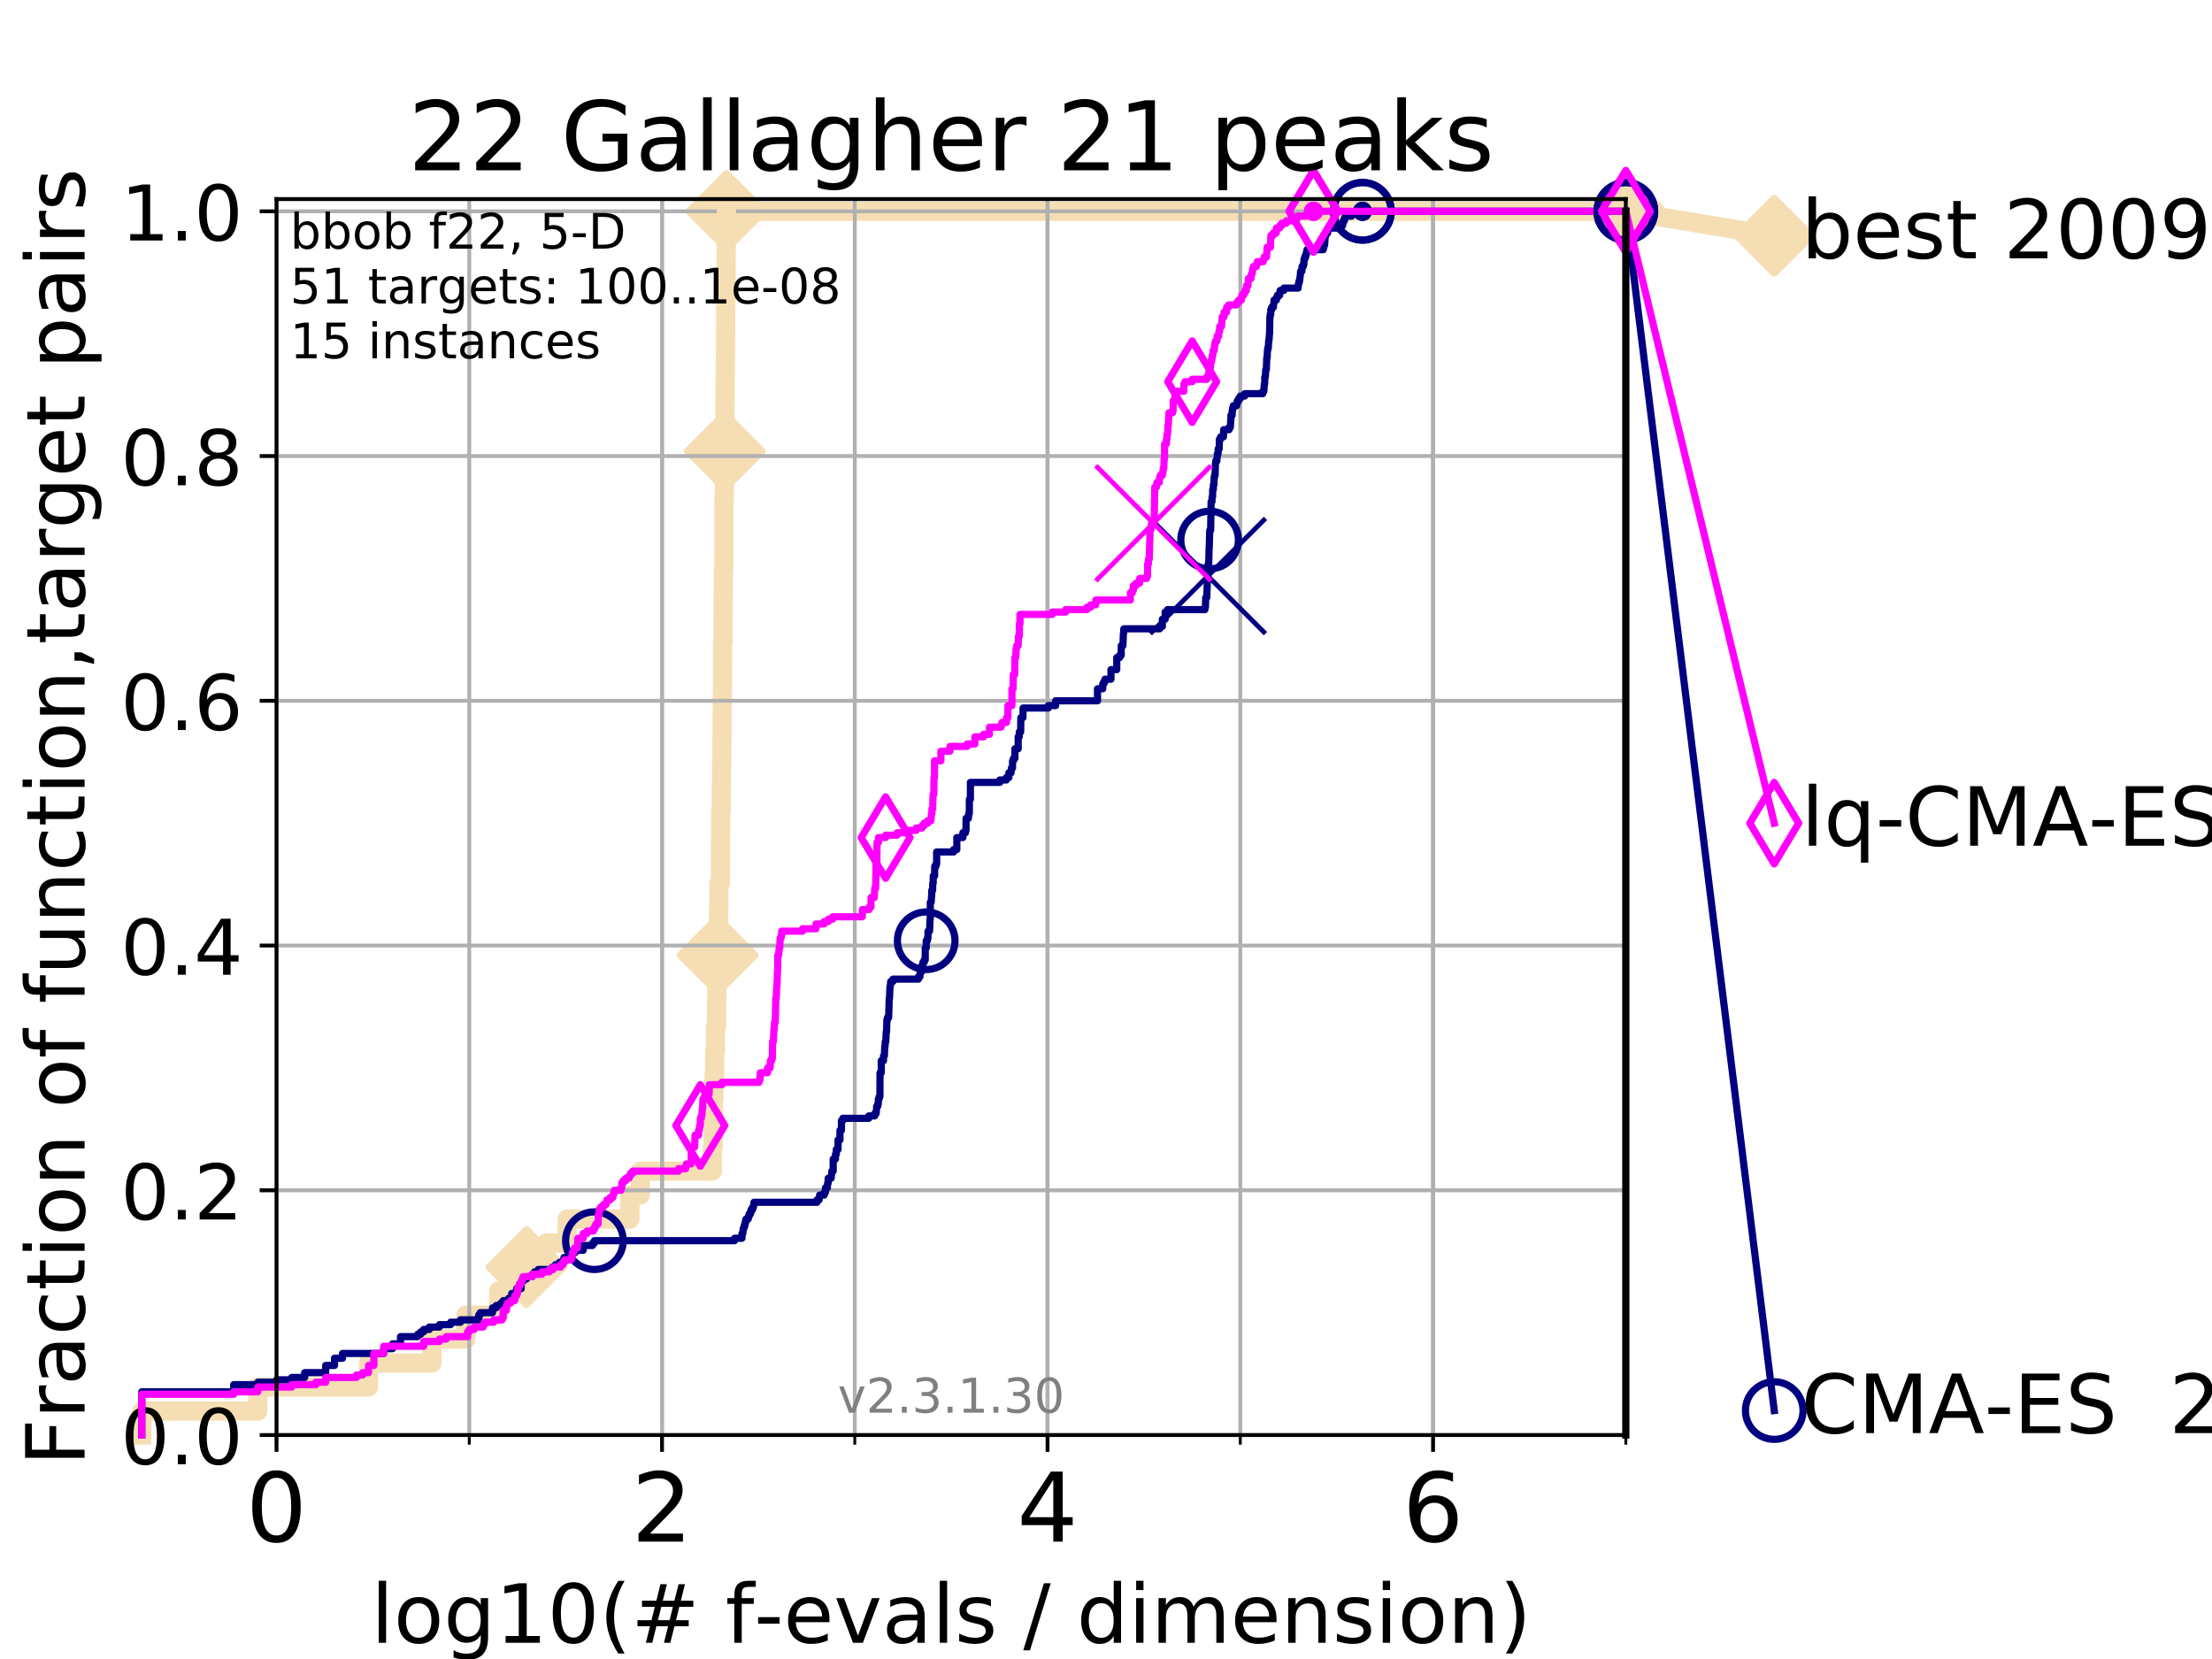 <?xml version="1.0" encoding="utf-8" standalone="no"?>
<!DOCTYPE svg PUBLIC "-//W3C//DTD SVG 1.1//EN"
  "http://www.w3.org/Graphics/SVG/1.1/DTD/svg11.dtd">
<!-- Created with matplotlib (https://matplotlib.org/) -->
<svg height="345.6pt" version="1.1" viewBox="0 0 460.8 345.6" width="460.8pt" xmlns="http://www.w3.org/2000/svg" xmlns:xlink="http://www.w3.org/1999/xlink">
 <defs>
  <style type="text/css">
*{stroke-linecap:butt;stroke-linejoin:round;}
  </style>
 </defs>
 <g id="figure_1">
  <g id="patch_1">
   <path d="M 0 345.6 
L 460.8 345.6 
L 460.8 0 
L 0 0 
z
" style="fill:#ffffff;"/>
  </g>
  <g id="axes_1">
   <g id="patch_2">
    <path d="M 57.6 298.944 
L 338.688 298.944 
L 338.688 41.472 
L 57.6 41.472 
z
" style="fill:#ffffff;"/>
   </g>
   <g id="line2d_1">
    <path d="M 29.533 298.944 
L 29.533 293.946 
L 53.709 293.946 
L 53.709 288.947 
L 76.759 288.947 
L 76.759 283.949 
L 89.973 283.949 
L 89.973 278.95 
L 97.044 278.95 
L 97.044 273.952 
L 103.871 273.952 
L 103.871 268.953 
L 109.668 268.953 
L 109.668 263.955 
L 113.735 263.955 
L 113.735 258.956 
L 118.149 258.956 
L 118.149 253.958 
L 131.236 253.958 
L 131.236 248.959 
L 133.398 248.959 
L 133.398 243.961 
L 148.412 243.961 
L 148.412 238.962 
L 148.583 238.962 
L 148.583 233.964 
L 148.62 233.964 
L 148.62 228.965 
L 148.733 228.965 
L 148.733 223.967 
L 148.883 223.967 
L 148.883 218.968 
L 149.049 218.968 
L 149.049 213.97 
L 149.251 213.97 
L 149.251 208.971 
L 149.341 208.971 
L 149.341 203.973 
L 149.486 203.973 
L 149.486 198.974 
L 149.647 198.974 
L 149.647 193.976 
L 149.7 193.976 
L 149.7 188.977 
L 149.771 188.977 
L 149.771 183.979 
L 150.086 183.979 
L 150.086 178.98 
L 150.103 178.98 
L 150.103 173.982 
L 150.138 173.982 
L 150.138 168.983 
L 150.241 168.983 
L 150.241 163.985 
L 150.31 163.985 
L 150.31 158.986 
L 150.378 158.986 
L 150.378 153.988 
L 150.412 153.988 
L 150.412 148.989 
L 150.463 148.989 
L 150.463 143.991 
L 150.514 143.991 
L 150.514 138.992 
L 150.531 138.992 
L 150.531 133.994 
L 150.632 133.994 
L 150.632 128.995 
L 150.649 128.995 
L 150.649 123.997 
L 150.683 123.997 
L 150.683 118.999 
L 150.783 118.999 
L 150.783 114 
L 150.8 114 
L 150.8 104.003 
L 150.899 104.003 
L 150.899 99.005 
L 150.949 99.005 
L 150.949 94.006 
L 150.982 94.006 
L 150.982 89.008 
L 151.015 89.008 
L 151.015 84.009 
L 151.048 84.009 
L 151.048 79.011 
L 151.097 79.011 
L 151.097 74.012 
L 151.146 74.012 
L 151.146 69.014 
L 151.162 69.014 
L 151.162 64.015 
L 151.228 64.015 
L 151.228 59.017 
L 151.26 59.017 
L 151.26 54.018 
L 151.276 54.018 
L 151.276 49.02 
L 151.341 49.02 
L 151.341 44.021 
L 338.688 44.021 
" style="fill:none;stroke:#f5deb3;stroke-linecap:square;stroke-width:4;"/>
   </g>
   <g id="line2d_2">
    <defs>
     <path d="M -0 7.778 
L 7.778 0 
L 0 -7.778 
L -7.778 -0 
z
" id="m05e71632d7" style="stroke:#f5deb3;stroke-linejoin:miter;stroke-width:1.5;"/>
    </defs>
    <g>
     <use style="fill:#f5deb3;stroke:#f5deb3;stroke-linejoin:miter;stroke-width:1.5;" x="109.668" xlink:href="#m05e71632d7" y="263.955"/>
     <use style="fill:#f5deb3;stroke:#f5deb3;stroke-linejoin:miter;stroke-width:1.5;" x="149.486" xlink:href="#m05e71632d7" y="198.974"/>
     <use style="fill:#f5deb3;stroke:#f5deb3;stroke-linejoin:miter;stroke-width:1.5;" x="150.982" xlink:href="#m05e71632d7" y="94.006"/>
     <use style="fill:#f5deb3;stroke:#f5deb3;stroke-linejoin:miter;stroke-width:1.5;" x="151.341" xlink:href="#m05e71632d7" y="44.021"/>
     <use style="fill:#f5deb3;stroke:#f5deb3;stroke-linejoin:miter;stroke-width:1.5;" x="151.341" xlink:href="#m05e71632d7" y="44.021"/>
     <use style="fill:#f5deb3;stroke:#f5deb3;stroke-linejoin:miter;stroke-width:1.5;" x="338.688" xlink:href="#m05e71632d7" y="44.021"/>
    </g>
   </g>
   <g id="line2d_3">
    <path style="fill:none;stroke:#f5deb3;stroke-linecap:square;stroke-width:4;"/>
    <g/>
   </g>
   <g id="line2d_4">
    <path d="M 338.688 44.021 
L 369.608 49.12 
" style="fill:none;stroke:#f5deb3;stroke-linecap:square;stroke-width:4;"/>
    <g>
     <use style="fill:#f5deb3;stroke:#f5deb3;stroke-linejoin:miter;stroke-width:1.5;" x="338.688" xlink:href="#m05e71632d7" y="44.021"/>
     <use style="fill:#f5deb3;stroke:#f5deb3;stroke-linejoin:miter;stroke-width:1.5;" x="369.608" xlink:href="#m05e71632d7" y="49.12"/>
    </g>
   </g>
   <g id="matplotlib.axis_1">
    <g id="xtick_1">
     <g id="line2d_5">
      <path clip-path="url(#p9a110ff07d)" d="M 57.6 298.944 
L 57.6 41.472 
" style="fill:none;stroke:#b0b0b0;stroke-linecap:square;stroke-width:0.8;"/>
     </g>
     <g id="line2d_6">
      <defs>
       <path d="M 0 0 
L 0 3.5 
" id="m2073e7db9a" style="stroke:#000000;stroke-width:0.8;"/>
      </defs>
      <g>
       <use style="stroke:#000000;stroke-width:0.8;" x="57.6" xlink:href="#m2073e7db9a" y="298.944"/>
      </g>
     </g>
     <g id="text_1">
      <!-- 0 -->
      <defs>
       <path d="M 31.781 66.406 
Q 24.172 66.406 20.328 58.906 
Q 16.5 51.422 16.5 36.375 
Q 16.5 21.391 20.328 13.891 
Q 24.172 6.391 31.781 6.391 
Q 39.453 6.391 43.281 13.891 
Q 47.125 21.391 47.125 36.375 
Q 47.125 51.422 43.281 58.906 
Q 39.453 66.406 31.781 66.406 
z
M 31.781 74.219 
Q 44.047 74.219 50.516 64.516 
Q 56.984 54.828 56.984 36.375 
Q 56.984 17.969 50.516 8.266 
Q 44.047 -1.422 31.781 -1.422 
Q 19.531 -1.422 13.062 8.266 
Q 6.594 17.969 6.594 36.375 
Q 6.594 54.828 13.062 64.516 
Q 19.531 74.219 31.781 74.219 
z
" id="DejaVuSans-48"/>
      </defs>
      <g transform="translate(51.237 321.141)scale(0.2 -0.2)">
       <use xlink:href="#DejaVuSans-48"/>
      </g>
     </g>
    </g>
    <g id="xtick_2">
     <g id="line2d_7">
      <path clip-path="url(#p9a110ff07d)" d="M 137.911 298.944 
L 137.911 41.472 
" style="fill:none;stroke:#b0b0b0;stroke-linecap:square;stroke-width:0.8;"/>
     </g>
     <g id="line2d_8">
      <g>
       <use style="stroke:#000000;stroke-width:0.8;" x="137.911" xlink:href="#m2073e7db9a" y="298.944"/>
      </g>
     </g>
     <g id="text_2">
      <!-- 2 -->
      <defs>
       <path d="M 19.188 8.297 
L 53.609 8.297 
L 53.609 0 
L 7.328 0 
L 7.328 8.297 
Q 12.938 14.109 22.625 23.891 
Q 32.328 33.688 34.812 36.531 
Q 39.547 41.844 41.422 45.531 
Q 43.312 49.219 43.312 52.781 
Q 43.312 58.594 39.234 62.25 
Q 35.156 65.922 28.609 65.922 
Q 23.969 65.922 18.812 64.312 
Q 13.672 62.703 7.812 59.422 
L 7.812 69.391 
Q 13.766 71.781 18.938 73 
Q 24.125 74.219 28.422 74.219 
Q 39.75 74.219 46.484 68.547 
Q 53.219 62.891 53.219 53.422 
Q 53.219 48.922 51.531 44.891 
Q 49.859 40.875 45.406 35.406 
Q 44.188 33.984 37.641 27.219 
Q 31.109 20.453 19.188 8.297 
z
" id="DejaVuSans-50"/>
      </defs>
      <g transform="translate(131.548 321.141)scale(0.2 -0.2)">
       <use xlink:href="#DejaVuSans-50"/>
      </g>
     </g>
    </g>
    <g id="xtick_3">
     <g id="line2d_9">
      <path clip-path="url(#p9a110ff07d)" d="M 218.222 298.944 
L 218.222 41.472 
" style="fill:none;stroke:#b0b0b0;stroke-linecap:square;stroke-width:0.8;"/>
     </g>
     <g id="line2d_10">
      <g>
       <use style="stroke:#000000;stroke-width:0.8;" x="218.222" xlink:href="#m2073e7db9a" y="298.944"/>
      </g>
     </g>
     <g id="text_3">
      <!-- 4 -->
      <defs>
       <path d="M 37.797 64.312 
L 12.891 25.391 
L 37.797 25.391 
z
M 35.203 72.906 
L 47.609 72.906 
L 47.609 25.391 
L 58.016 25.391 
L 58.016 17.188 
L 47.609 17.188 
L 47.609 0 
L 37.797 0 
L 37.797 17.188 
L 4.891 17.188 
L 4.891 26.703 
z
" id="DejaVuSans-52"/>
      </defs>
      <g transform="translate(211.859 321.141)scale(0.2 -0.2)">
       <use xlink:href="#DejaVuSans-52"/>
      </g>
     </g>
    </g>
    <g id="xtick_4">
     <g id="line2d_11">
      <path clip-path="url(#p9a110ff07d)" d="M 298.533 298.944 
L 298.533 41.472 
" style="fill:none;stroke:#b0b0b0;stroke-linecap:square;stroke-width:0.8;"/>
     </g>
     <g id="line2d_12">
      <g>
       <use style="stroke:#000000;stroke-width:0.8;" x="298.533" xlink:href="#m2073e7db9a" y="298.944"/>
      </g>
     </g>
     <g id="text_4">
      <!-- 6 -->
      <defs>
       <path d="M 33.016 40.375 
Q 26.375 40.375 22.484 35.828 
Q 18.609 31.297 18.609 23.391 
Q 18.609 15.531 22.484 10.953 
Q 26.375 6.391 33.016 6.391 
Q 39.656 6.391 43.531 10.953 
Q 47.406 15.531 47.406 23.391 
Q 47.406 31.297 43.531 35.828 
Q 39.656 40.375 33.016 40.375 
z
M 52.594 71.297 
L 52.594 62.312 
Q 48.875 64.062 45.094 64.984 
Q 41.312 65.922 37.594 65.922 
Q 27.828 65.922 22.672 59.328 
Q 17.531 52.734 16.797 39.406 
Q 19.672 43.656 24.016 45.922 
Q 28.375 48.188 33.594 48.188 
Q 44.578 48.188 50.953 41.516 
Q 57.328 34.859 57.328 23.391 
Q 57.328 12.156 50.688 5.359 
Q 44.047 -1.422 33.016 -1.422 
Q 20.359 -1.422 13.672 8.266 
Q 6.984 17.969 6.984 36.375 
Q 6.984 53.656 15.188 63.938 
Q 23.391 74.219 37.203 74.219 
Q 40.922 74.219 44.703 73.484 
Q 48.484 72.75 52.594 71.297 
z
" id="DejaVuSans-54"/>
      </defs>
      <g transform="translate(292.17 321.141)scale(0.2 -0.2)">
       <use xlink:href="#DejaVuSans-54"/>
      </g>
     </g>
    </g>
    <g id="xtick_5">
     <g id="line2d_13">
      <path clip-path="url(#p9a110ff07d)" d="M 57.6 298.944 
L 57.6 41.472 
" style="fill:none;stroke:#b0b0b0;stroke-linecap:square;stroke-width:0.8;"/>
     </g>
     <g id="line2d_14">
      <defs>
       <path d="M 0 0 
L 0 2 
" id="mfb37c8cccf" style="stroke:#000000;stroke-width:0.6;"/>
      </defs>
      <g>
       <use style="stroke:#000000;stroke-width:0.6;" x="57.6" xlink:href="#mfb37c8cccf" y="298.944"/>
      </g>
     </g>
    </g>
    <g id="xtick_6">
     <g id="line2d_15">
      <path clip-path="url(#p9a110ff07d)" d="M 97.755 298.944 
L 97.755 41.472 
" style="fill:none;stroke:#b0b0b0;stroke-linecap:square;stroke-width:0.8;"/>
     </g>
     <g id="line2d_16">
      <g>
       <use style="stroke:#000000;stroke-width:0.6;" x="97.755" xlink:href="#mfb37c8cccf" y="298.944"/>
      </g>
     </g>
    </g>
    <g id="xtick_7">
     <g id="line2d_17">
      <path clip-path="url(#p9a110ff07d)" d="M 137.911 298.944 
L 137.911 41.472 
" style="fill:none;stroke:#b0b0b0;stroke-linecap:square;stroke-width:0.8;"/>
     </g>
     <g id="line2d_18">
      <g>
       <use style="stroke:#000000;stroke-width:0.6;" x="137.911" xlink:href="#mfb37c8cccf" y="298.944"/>
      </g>
     </g>
    </g>
    <g id="xtick_8">
     <g id="line2d_19">
      <path clip-path="url(#p9a110ff07d)" d="M 178.066 298.944 
L 178.066 41.472 
" style="fill:none;stroke:#b0b0b0;stroke-linecap:square;stroke-width:0.8;"/>
     </g>
     <g id="line2d_20">
      <g>
       <use style="stroke:#000000;stroke-width:0.6;" x="178.066" xlink:href="#mfb37c8cccf" y="298.944"/>
      </g>
     </g>
    </g>
    <g id="xtick_9">
     <g id="line2d_21">
      <path clip-path="url(#p9a110ff07d)" d="M 218.222 298.944 
L 218.222 41.472 
" style="fill:none;stroke:#b0b0b0;stroke-linecap:square;stroke-width:0.8;"/>
     </g>
     <g id="line2d_22">
      <g>
       <use style="stroke:#000000;stroke-width:0.6;" x="218.222" xlink:href="#mfb37c8cccf" y="298.944"/>
      </g>
     </g>
    </g>
    <g id="xtick_10">
     <g id="line2d_23">
      <path clip-path="url(#p9a110ff07d)" d="M 258.377 298.944 
L 258.377 41.472 
" style="fill:none;stroke:#b0b0b0;stroke-linecap:square;stroke-width:0.8;"/>
     </g>
     <g id="line2d_24">
      <g>
       <use style="stroke:#000000;stroke-width:0.6;" x="258.377" xlink:href="#mfb37c8cccf" y="298.944"/>
      </g>
     </g>
    </g>
    <g id="xtick_11">
     <g id="line2d_25">
      <path clip-path="url(#p9a110ff07d)" d="M 298.533 298.944 
L 298.533 41.472 
" style="fill:none;stroke:#b0b0b0;stroke-linecap:square;stroke-width:0.8;"/>
     </g>
     <g id="line2d_26">
      <g>
       <use style="stroke:#000000;stroke-width:0.6;" x="298.533" xlink:href="#mfb37c8cccf" y="298.944"/>
      </g>
     </g>
    </g>
    <g id="xtick_12">
     <g id="line2d_27">
      <path clip-path="url(#p9a110ff07d)" d="M 338.688 298.944 
L 338.688 41.472 
" style="fill:none;stroke:#b0b0b0;stroke-linecap:square;stroke-width:0.8;"/>
     </g>
     <g id="line2d_28">
      <g>
       <use style="stroke:#000000;stroke-width:0.6;" x="338.688" xlink:href="#mfb37c8cccf" y="298.944"/>
      </g>
     </g>
    </g>
    <g id="text_5">
     <!-- log10(# f-evals / dimension) -->
     <defs>
      <path d="M 9.422 75.984 
L 18.406 75.984 
L 18.406 0 
L 9.422 0 
z
" id="DejaVuSans-108"/>
      <path d="M 30.609 48.391 
Q 23.391 48.391 19.188 42.75 
Q 14.984 37.109 14.984 27.297 
Q 14.984 17.484 19.156 11.844 
Q 23.344 6.203 30.609 6.203 
Q 37.797 6.203 41.984 11.859 
Q 46.188 17.531 46.188 27.297 
Q 46.188 37.016 41.984 42.703 
Q 37.797 48.391 30.609 48.391 
z
M 30.609 56 
Q 42.328 56 49.016 48.375 
Q 55.719 40.766 55.719 27.297 
Q 55.719 13.875 49.016 6.219 
Q 42.328 -1.422 30.609 -1.422 
Q 18.844 -1.422 12.172 6.219 
Q 5.516 13.875 5.516 27.297 
Q 5.516 40.766 12.172 48.375 
Q 18.844 56 30.609 56 
z
" id="DejaVuSans-111"/>
      <path d="M 45.406 27.984 
Q 45.406 37.75 41.375 43.109 
Q 37.359 48.484 30.078 48.484 
Q 22.859 48.484 18.828 43.109 
Q 14.797 37.75 14.797 27.984 
Q 14.797 18.266 18.828 12.891 
Q 22.859 7.516 30.078 7.516 
Q 37.359 7.516 41.375 12.891 
Q 45.406 18.266 45.406 27.984 
z
M 54.391 6.781 
Q 54.391 -7.172 48.188 -13.984 
Q 42 -20.797 29.203 -20.797 
Q 24.469 -20.797 20.266 -20.094 
Q 16.062 -19.391 12.109 -17.922 
L 12.109 -9.188 
Q 16.062 -11.328 19.922 -12.344 
Q 23.781 -13.375 27.781 -13.375 
Q 36.625 -13.375 41.016 -8.766 
Q 45.406 -4.156 45.406 5.172 
L 45.406 9.625 
Q 42.625 4.781 38.281 2.391 
Q 33.938 0 27.875 0 
Q 17.828 0 11.672 7.656 
Q 5.516 15.328 5.516 27.984 
Q 5.516 40.672 11.672 48.328 
Q 17.828 56 27.875 56 
Q 33.938 56 38.281 53.609 
Q 42.625 51.219 45.406 46.391 
L 45.406 54.688 
L 54.391 54.688 
z
" id="DejaVuSans-103"/>
      <path d="M 12.406 8.297 
L 28.516 8.297 
L 28.516 63.922 
L 10.984 60.406 
L 10.984 69.391 
L 28.422 72.906 
L 38.281 72.906 
L 38.281 8.297 
L 54.391 8.297 
L 54.391 0 
L 12.406 0 
z
" id="DejaVuSans-49"/>
      <path d="M 31 75.875 
Q 24.469 64.656 21.281 53.656 
Q 18.109 42.672 18.109 31.391 
Q 18.109 20.125 21.312 9.062 
Q 24.516 -2 31 -13.188 
L 23.188 -13.188 
Q 15.875 -1.703 12.234 9.375 
Q 8.594 20.453 8.594 31.391 
Q 8.594 42.281 12.203 53.312 
Q 15.828 64.359 23.188 75.875 
z
" id="DejaVuSans-40"/>
      <path d="M 51.125 44 
L 36.922 44 
L 32.812 27.688 
L 47.125 27.688 
z
M 43.797 71.781 
L 38.719 51.516 
L 52.984 51.516 
L 58.109 71.781 
L 65.922 71.781 
L 60.891 51.516 
L 76.125 51.516 
L 76.125 44 
L 58.984 44 
L 54.984 27.688 
L 70.516 27.688 
L 70.516 20.219 
L 53.078 20.219 
L 48 0 
L 40.188 0 
L 45.219 20.219 
L 30.906 20.219 
L 25.875 0 
L 18.016 0 
L 23.094 20.219 
L 7.719 20.219 
L 7.719 27.688 
L 24.906 27.688 
L 29 44 
L 13.281 44 
L 13.281 51.516 
L 30.906 51.516 
L 35.891 71.781 
z
" id="DejaVuSans-35"/>
      <path id="DejaVuSans-32"/>
      <path d="M 37.109 75.984 
L 37.109 68.5 
L 28.516 68.5 
Q 23.688 68.5 21.797 66.547 
Q 19.922 64.594 19.922 59.516 
L 19.922 54.688 
L 34.719 54.688 
L 34.719 47.703 
L 19.922 47.703 
L 19.922 0 
L 10.891 0 
L 10.891 47.703 
L 2.297 47.703 
L 2.297 54.688 
L 10.891 54.688 
L 10.891 58.5 
Q 10.891 67.625 15.141 71.797 
Q 19.391 75.984 28.609 75.984 
z
" id="DejaVuSans-102"/>
      <path d="M 4.891 31.391 
L 31.203 31.391 
L 31.203 23.391 
L 4.891 23.391 
z
" id="DejaVuSans-45"/>
      <path d="M 56.203 29.594 
L 56.203 25.203 
L 14.891 25.203 
Q 15.484 15.922 20.484 11.062 
Q 25.484 6.203 34.422 6.203 
Q 39.594 6.203 44.453 7.469 
Q 49.312 8.734 54.109 11.281 
L 54.109 2.781 
Q 49.266 0.734 44.188 -0.344 
Q 39.109 -1.422 33.891 -1.422 
Q 20.797 -1.422 13.156 6.188 
Q 5.516 13.812 5.516 26.812 
Q 5.516 40.234 12.766 48.109 
Q 20.016 56 32.328 56 
Q 43.359 56 49.781 48.891 
Q 56.203 41.797 56.203 29.594 
z
M 47.219 32.234 
Q 47.125 39.594 43.094 43.984 
Q 39.062 48.391 32.422 48.391 
Q 24.906 48.391 20.391 44.141 
Q 15.875 39.891 15.188 32.172 
z
" id="DejaVuSans-101"/>
      <path d="M 2.984 54.688 
L 12.5 54.688 
L 29.594 8.797 
L 46.688 54.688 
L 56.203 54.688 
L 35.688 0 
L 23.484 0 
z
" id="DejaVuSans-118"/>
      <path d="M 34.281 27.484 
Q 23.391 27.484 19.188 25 
Q 14.984 22.516 14.984 16.5 
Q 14.984 11.719 18.141 8.906 
Q 21.297 6.109 26.703 6.109 
Q 34.188 6.109 38.703 11.406 
Q 43.219 16.703 43.219 25.484 
L 43.219 27.484 
z
M 52.203 31.203 
L 52.203 0 
L 43.219 0 
L 43.219 8.297 
Q 40.141 3.328 35.547 0.953 
Q 30.953 -1.422 24.312 -1.422 
Q 15.922 -1.422 10.953 3.297 
Q 6 8.016 6 15.922 
Q 6 25.141 12.172 29.828 
Q 18.359 34.516 30.609 34.516 
L 43.219 34.516 
L 43.219 35.406 
Q 43.219 41.609 39.141 45 
Q 35.062 48.391 27.688 48.391 
Q 23 48.391 18.547 47.266 
Q 14.109 46.141 10.016 43.891 
L 10.016 52.203 
Q 14.938 54.109 19.578 55.047 
Q 24.219 56 28.609 56 
Q 40.484 56 46.344 49.844 
Q 52.203 43.703 52.203 31.203 
z
" id="DejaVuSans-97"/>
      <path d="M 44.281 53.078 
L 44.281 44.578 
Q 40.484 46.531 36.375 47.5 
Q 32.281 48.484 27.875 48.484 
Q 21.188 48.484 17.844 46.438 
Q 14.5 44.391 14.5 40.281 
Q 14.5 37.156 16.891 35.375 
Q 19.281 33.594 26.516 31.984 
L 29.594 31.297 
Q 39.156 29.25 43.188 25.516 
Q 47.219 21.781 47.219 15.094 
Q 47.219 7.469 41.188 3.016 
Q 35.156 -1.422 24.609 -1.422 
Q 20.219 -1.422 15.453 -0.562 
Q 10.688 0.297 5.422 2 
L 5.422 11.281 
Q 10.406 8.688 15.234 7.391 
Q 20.062 6.109 24.812 6.109 
Q 31.156 6.109 34.562 8.281 
Q 37.984 10.453 37.984 14.406 
Q 37.984 18.062 35.516 20.016 
Q 33.062 21.969 24.703 23.781 
L 21.578 24.516 
Q 13.234 26.266 9.516 29.906 
Q 5.812 33.547 5.812 39.891 
Q 5.812 47.609 11.281 51.797 
Q 16.75 56 26.812 56 
Q 31.781 56 36.172 55.266 
Q 40.578 54.547 44.281 53.078 
z
" id="DejaVuSans-115"/>
      <path d="M 25.391 72.906 
L 33.688 72.906 
L 8.297 -9.281 
L 0 -9.281 
z
" id="DejaVuSans-47"/>
      <path d="M 45.406 46.391 
L 45.406 75.984 
L 54.391 75.984 
L 54.391 0 
L 45.406 0 
L 45.406 8.203 
Q 42.578 3.328 38.25 0.953 
Q 33.938 -1.422 27.875 -1.422 
Q 17.969 -1.422 11.734 6.484 
Q 5.516 14.406 5.516 27.297 
Q 5.516 40.188 11.734 48.094 
Q 17.969 56 27.875 56 
Q 33.938 56 38.25 53.625 
Q 42.578 51.266 45.406 46.391 
z
M 14.797 27.297 
Q 14.797 17.391 18.875 11.75 
Q 22.953 6.109 30.078 6.109 
Q 37.203 6.109 41.297 11.75 
Q 45.406 17.391 45.406 27.297 
Q 45.406 37.203 41.297 42.844 
Q 37.203 48.484 30.078 48.484 
Q 22.953 48.484 18.875 42.844 
Q 14.797 37.203 14.797 27.297 
z
" id="DejaVuSans-100"/>
      <path d="M 9.422 54.688 
L 18.406 54.688 
L 18.406 0 
L 9.422 0 
z
M 9.422 75.984 
L 18.406 75.984 
L 18.406 64.594 
L 9.422 64.594 
z
" id="DejaVuSans-105"/>
      <path d="M 52 44.188 
Q 55.375 50.25 60.062 53.125 
Q 64.75 56 71.094 56 
Q 79.641 56 84.281 50.016 
Q 88.922 44.047 88.922 33.016 
L 88.922 0 
L 79.891 0 
L 79.891 32.719 
Q 79.891 40.578 77.094 44.375 
Q 74.312 48.188 68.609 48.188 
Q 61.625 48.188 57.562 43.547 
Q 53.516 38.922 53.516 30.906 
L 53.516 0 
L 44.484 0 
L 44.484 32.719 
Q 44.484 40.625 41.703 44.406 
Q 38.922 48.188 33.109 48.188 
Q 26.219 48.188 22.156 43.531 
Q 18.109 38.875 18.109 30.906 
L 18.109 0 
L 9.078 0 
L 9.078 54.688 
L 18.109 54.688 
L 18.109 46.188 
Q 21.188 51.219 25.484 53.609 
Q 29.781 56 35.688 56 
Q 41.656 56 45.828 52.969 
Q 50 49.953 52 44.188 
z
" id="DejaVuSans-109"/>
      <path d="M 54.891 33.016 
L 54.891 0 
L 45.906 0 
L 45.906 32.719 
Q 45.906 40.484 42.875 44.328 
Q 39.844 48.188 33.797 48.188 
Q 26.516 48.188 22.312 43.547 
Q 18.109 38.922 18.109 30.906 
L 18.109 0 
L 9.078 0 
L 9.078 54.688 
L 18.109 54.688 
L 18.109 46.188 
Q 21.344 51.125 25.703 53.562 
Q 30.078 56 35.797 56 
Q 45.219 56 50.047 50.172 
Q 54.891 44.344 54.891 33.016 
z
" id="DejaVuSans-110"/>
      <path d="M 8.016 75.875 
L 15.828 75.875 
Q 23.141 64.359 26.781 53.312 
Q 30.422 42.281 30.422 31.391 
Q 30.422 20.453 26.781 9.375 
Q 23.141 -1.703 15.828 -13.188 
L 8.016 -13.188 
Q 14.5 -2 17.703 9.062 
Q 20.906 20.125 20.906 31.391 
Q 20.906 42.672 17.703 53.656 
Q 14.5 64.656 8.016 75.875 
z
" id="DejaVuSans-41"/>
     </defs>
     <g transform="translate(77.303 342.218)scale(0.17 -0.17)">
      <use xlink:href="#DejaVuSans-108"/>
      <use x="27.783" xlink:href="#DejaVuSans-111"/>
      <use x="88.965" xlink:href="#DejaVuSans-103"/>
      <use x="152.441" xlink:href="#DejaVuSans-49"/>
      <use x="216.064" xlink:href="#DejaVuSans-48"/>
      <use x="279.688" xlink:href="#DejaVuSans-40"/>
      <use x="318.701" xlink:href="#DejaVuSans-35"/>
      <use x="402.49" xlink:href="#DejaVuSans-32"/>
      <use x="434.277" xlink:href="#DejaVuSans-102"/>
      <use x="469.404" xlink:href="#DejaVuSans-45"/>
      <use x="505.488" xlink:href="#DejaVuSans-101"/>
      <use x="567.012" xlink:href="#DejaVuSans-118"/>
      <use x="626.191" xlink:href="#DejaVuSans-97"/>
      <use x="687.471" xlink:href="#DejaVuSans-108"/>
      <use x="715.254" xlink:href="#DejaVuSans-115"/>
      <use x="767.354" xlink:href="#DejaVuSans-32"/>
      <use x="799.141" xlink:href="#DejaVuSans-47"/>
      <use x="832.832" xlink:href="#DejaVuSans-32"/>
      <use x="864.619" xlink:href="#DejaVuSans-100"/>
      <use x="928.096" xlink:href="#DejaVuSans-105"/>
      <use x="955.879" xlink:href="#DejaVuSans-109"/>
      <use x="1053.291" xlink:href="#DejaVuSans-101"/>
      <use x="1114.814" xlink:href="#DejaVuSans-110"/>
      <use x="1178.193" xlink:href="#DejaVuSans-115"/>
      <use x="1230.293" xlink:href="#DejaVuSans-105"/>
      <use x="1258.076" xlink:href="#DejaVuSans-111"/>
      <use x="1319.258" xlink:href="#DejaVuSans-110"/>
      <use x="1382.637" xlink:href="#DejaVuSans-41"/>
     </g>
    </g>
   </g>
   <g id="matplotlib.axis_2">
    <g id="ytick_1">
     <g id="line2d_29">
      <path clip-path="url(#p9a110ff07d)" d="M 57.6 298.944 
L 338.688 298.944 
" style="fill:none;stroke:#b0b0b0;stroke-linecap:square;stroke-width:0.8;"/>
     </g>
     <g id="line2d_30">
      <defs>
       <path d="M 0 0 
L -3.5 0 
" id="m7db286b99e" style="stroke:#000000;stroke-width:0.8;"/>
      </defs>
      <g>
       <use style="stroke:#000000;stroke-width:0.8;" x="57.6" xlink:href="#m7db286b99e" y="298.944"/>
      </g>
     </g>
     <g id="text_6">
      <!-- 0.0 -->
      <defs>
       <path d="M 10.688 12.406 
L 21 12.406 
L 21 0 
L 10.688 0 
z
" id="DejaVuSans-46"/>
      </defs>
      <g transform="translate(25.155 305.023)scale(0.16 -0.16)">
       <use xlink:href="#DejaVuSans-48"/>
       <use x="63.623" xlink:href="#DejaVuSans-46"/>
       <use x="95.41" xlink:href="#DejaVuSans-48"/>
      </g>
     </g>
    </g>
    <g id="ytick_2">
     <g id="line2d_31">
      <path clip-path="url(#p9a110ff07d)" d="M 57.6 247.959 
L 338.688 247.959 
" style="fill:none;stroke:#b0b0b0;stroke-linecap:square;stroke-width:0.8;"/>
     </g>
     <g id="line2d_32">
      <g>
       <use style="stroke:#000000;stroke-width:0.8;" x="57.6" xlink:href="#m7db286b99e" y="247.959"/>
      </g>
     </g>
     <g id="text_7">
      <!-- 0.2 -->
      <g transform="translate(25.155 254.038)scale(0.16 -0.16)">
       <use xlink:href="#DejaVuSans-48"/>
       <use x="63.623" xlink:href="#DejaVuSans-46"/>
       <use x="95.41" xlink:href="#DejaVuSans-50"/>
      </g>
     </g>
    </g>
    <g id="ytick_3">
     <g id="line2d_33">
      <path clip-path="url(#p9a110ff07d)" d="M 57.6 196.975 
L 338.688 196.975 
" style="fill:none;stroke:#b0b0b0;stroke-linecap:square;stroke-width:0.8;"/>
     </g>
     <g id="line2d_34">
      <g>
       <use style="stroke:#000000;stroke-width:0.8;" x="57.6" xlink:href="#m7db286b99e" y="196.975"/>
      </g>
     </g>
     <g id="text_8">
      <!-- 0.4 -->
      <g transform="translate(25.155 203.054)scale(0.16 -0.16)">
       <use xlink:href="#DejaVuSans-48"/>
       <use x="63.623" xlink:href="#DejaVuSans-46"/>
       <use x="95.41" xlink:href="#DejaVuSans-52"/>
      </g>
     </g>
    </g>
    <g id="ytick_4">
     <g id="line2d_35">
      <path clip-path="url(#p9a110ff07d)" d="M 57.6 145.99 
L 338.688 145.99 
" style="fill:none;stroke:#b0b0b0;stroke-linecap:square;stroke-width:0.8;"/>
     </g>
     <g id="line2d_36">
      <g>
       <use style="stroke:#000000;stroke-width:0.8;" x="57.6" xlink:href="#m7db286b99e" y="145.99"/>
      </g>
     </g>
     <g id="text_9">
      <!-- 0.6 -->
      <g transform="translate(25.155 152.069)scale(0.16 -0.16)">
       <use xlink:href="#DejaVuSans-48"/>
       <use x="63.623" xlink:href="#DejaVuSans-46"/>
       <use x="95.41" xlink:href="#DejaVuSans-54"/>
      </g>
     </g>
    </g>
    <g id="ytick_5">
     <g id="line2d_37">
      <path clip-path="url(#p9a110ff07d)" d="M 57.6 95.006 
L 338.688 95.006 
" style="fill:none;stroke:#b0b0b0;stroke-linecap:square;stroke-width:0.8;"/>
     </g>
     <g id="line2d_38">
      <g>
       <use style="stroke:#000000;stroke-width:0.8;" x="57.6" xlink:href="#m7db286b99e" y="95.006"/>
      </g>
     </g>
     <g id="text_10">
      <!-- 0.8 -->
      <defs>
       <path d="M 31.781 34.625 
Q 24.75 34.625 20.719 30.859 
Q 16.703 27.094 16.703 20.516 
Q 16.703 13.922 20.719 10.156 
Q 24.75 6.391 31.781 6.391 
Q 38.812 6.391 42.859 10.172 
Q 46.922 13.969 46.922 20.516 
Q 46.922 27.094 42.891 30.859 
Q 38.875 34.625 31.781 34.625 
z
M 21.922 38.812 
Q 15.578 40.375 12.031 44.719 
Q 8.5 49.078 8.5 55.328 
Q 8.5 64.062 14.719 69.141 
Q 20.953 74.219 31.781 74.219 
Q 42.672 74.219 48.875 69.141 
Q 55.078 64.062 55.078 55.328 
Q 55.078 49.078 51.531 44.719 
Q 48 40.375 41.703 38.812 
Q 48.828 37.156 52.797 32.312 
Q 56.781 27.484 56.781 20.516 
Q 56.781 9.906 50.312 4.234 
Q 43.844 -1.422 31.781 -1.422 
Q 19.734 -1.422 13.25 4.234 
Q 6.781 9.906 6.781 20.516 
Q 6.781 27.484 10.781 32.312 
Q 14.797 37.156 21.922 38.812 
z
M 18.312 54.391 
Q 18.312 48.734 21.844 45.562 
Q 25.391 42.391 31.781 42.391 
Q 38.141 42.391 41.719 45.562 
Q 45.312 48.734 45.312 54.391 
Q 45.312 60.062 41.719 63.234 
Q 38.141 66.406 31.781 66.406 
Q 25.391 66.406 21.844 63.234 
Q 18.312 60.062 18.312 54.391 
z
" id="DejaVuSans-56"/>
      </defs>
      <g transform="translate(25.155 101.085)scale(0.16 -0.16)">
       <use xlink:href="#DejaVuSans-48"/>
       <use x="63.623" xlink:href="#DejaVuSans-46"/>
       <use x="95.41" xlink:href="#DejaVuSans-56"/>
      </g>
     </g>
    </g>
    <g id="ytick_6">
     <g id="line2d_39">
      <path clip-path="url(#p9a110ff07d)" d="M 57.6 44.021 
L 338.688 44.021 
" style="fill:none;stroke:#b0b0b0;stroke-linecap:square;stroke-width:0.8;"/>
     </g>
     <g id="line2d_40">
      <g>
       <use style="stroke:#000000;stroke-width:0.8;" x="57.6" xlink:href="#m7db286b99e" y="44.021"/>
      </g>
     </g>
     <g id="text_11">
      <!-- 1.0 -->
      <g transform="translate(25.155 50.1)scale(0.16 -0.16)">
       <use xlink:href="#DejaVuSans-49"/>
       <use x="63.623" xlink:href="#DejaVuSans-46"/>
       <use x="95.41" xlink:href="#DejaVuSans-48"/>
      </g>
     </g>
    </g>
    <g id="text_12">
     <!-- Fraction of function,target pairs -->
     <defs>
      <path d="M 9.812 72.906 
L 51.703 72.906 
L 51.703 64.594 
L 19.672 64.594 
L 19.672 43.109 
L 48.578 43.109 
L 48.578 34.812 
L 19.672 34.812 
L 19.672 0 
L 9.812 0 
z
" id="DejaVuSans-70"/>
      <path d="M 41.109 46.297 
Q 39.594 47.172 37.812 47.578 
Q 36.031 48 33.891 48 
Q 26.266 48 22.188 43.047 
Q 18.109 38.094 18.109 28.812 
L 18.109 0 
L 9.078 0 
L 9.078 54.688 
L 18.109 54.688 
L 18.109 46.188 
Q 20.953 51.172 25.484 53.578 
Q 30.031 56 36.531 56 
Q 37.453 56 38.578 55.875 
Q 39.703 55.766 41.062 55.516 
z
" id="DejaVuSans-114"/>
      <path d="M 48.781 52.594 
L 48.781 44.188 
Q 44.969 46.297 41.141 47.344 
Q 37.312 48.391 33.406 48.391 
Q 24.656 48.391 19.812 42.844 
Q 14.984 37.312 14.984 27.297 
Q 14.984 17.281 19.812 11.734 
Q 24.656 6.203 33.406 6.203 
Q 37.312 6.203 41.141 7.25 
Q 44.969 8.297 48.781 10.406 
L 48.781 2.094 
Q 45.016 0.344 40.984 -0.531 
Q 36.969 -1.422 32.422 -1.422 
Q 20.062 -1.422 12.781 6.344 
Q 5.516 14.109 5.516 27.297 
Q 5.516 40.672 12.859 48.328 
Q 20.219 56 33.016 56 
Q 37.156 56 41.109 55.141 
Q 45.062 54.297 48.781 52.594 
z
" id="DejaVuSans-99"/>
      <path d="M 18.312 70.219 
L 18.312 54.688 
L 36.812 54.688 
L 36.812 47.703 
L 18.312 47.703 
L 18.312 18.016 
Q 18.312 11.328 20.141 9.422 
Q 21.969 7.516 27.594 7.516 
L 36.812 7.516 
L 36.812 0 
L 27.594 0 
Q 17.188 0 13.234 3.875 
Q 9.281 7.766 9.281 18.016 
L 9.281 47.703 
L 2.688 47.703 
L 2.688 54.688 
L 9.281 54.688 
L 9.281 70.219 
z
" id="DejaVuSans-116"/>
      <path d="M 8.5 21.578 
L 8.5 54.688 
L 17.484 54.688 
L 17.484 21.922 
Q 17.484 14.156 20.5 10.266 
Q 23.531 6.391 29.594 6.391 
Q 36.859 6.391 41.078 11.031 
Q 45.312 15.672 45.312 23.688 
L 45.312 54.688 
L 54.297 54.688 
L 54.297 0 
L 45.312 0 
L 45.312 8.406 
Q 42.047 3.422 37.719 1 
Q 33.406 -1.422 27.688 -1.422 
Q 18.266 -1.422 13.375 4.438 
Q 8.5 10.297 8.5 21.578 
z
M 31.109 56 
z
" id="DejaVuSans-117"/>
      <path d="M 11.719 12.406 
L 22.016 12.406 
L 22.016 4 
L 14.016 -11.625 
L 7.719 -11.625 
L 11.719 4 
z
" id="DejaVuSans-44"/>
      <path d="M 18.109 8.203 
L 18.109 -20.797 
L 9.078 -20.797 
L 9.078 54.688 
L 18.109 54.688 
L 18.109 46.391 
Q 20.953 51.266 25.266 53.625 
Q 29.594 56 35.594 56 
Q 45.562 56 51.781 48.094 
Q 58.016 40.188 58.016 27.297 
Q 58.016 14.406 51.781 6.484 
Q 45.562 -1.422 35.594 -1.422 
Q 29.594 -1.422 25.266 0.953 
Q 20.953 3.328 18.109 8.203 
z
M 48.688 27.297 
Q 48.688 37.203 44.609 42.844 
Q 40.531 48.484 33.406 48.484 
Q 26.266 48.484 22.188 42.844 
Q 18.109 37.203 18.109 27.297 
Q 18.109 17.391 22.188 11.75 
Q 26.266 6.109 33.406 6.109 
Q 40.531 6.109 44.609 11.75 
Q 48.688 17.391 48.688 27.297 
z
" id="DejaVuSans-112"/>
     </defs>
     <g transform="translate(17.62 305.347)rotate(-90)scale(0.17 -0.17)">
      <use xlink:href="#DejaVuSans-70"/>
      <use x="57.41" xlink:href="#DejaVuSans-114"/>
      <use x="98.523" xlink:href="#DejaVuSans-97"/>
      <use x="159.803" xlink:href="#DejaVuSans-99"/>
      <use x="214.783" xlink:href="#DejaVuSans-116"/>
      <use x="253.992" xlink:href="#DejaVuSans-105"/>
      <use x="281.775" xlink:href="#DejaVuSans-111"/>
      <use x="342.957" xlink:href="#DejaVuSans-110"/>
      <use x="406.336" xlink:href="#DejaVuSans-32"/>
      <use x="438.123" xlink:href="#DejaVuSans-111"/>
      <use x="499.305" xlink:href="#DejaVuSans-102"/>
      <use x="534.51" xlink:href="#DejaVuSans-32"/>
      <use x="566.297" xlink:href="#DejaVuSans-102"/>
      <use x="601.502" xlink:href="#DejaVuSans-117"/>
      <use x="664.881" xlink:href="#DejaVuSans-110"/>
      <use x="728.26" xlink:href="#DejaVuSans-99"/>
      <use x="783.24" xlink:href="#DejaVuSans-116"/>
      <use x="822.449" xlink:href="#DejaVuSans-105"/>
      <use x="850.232" xlink:href="#DejaVuSans-111"/>
      <use x="911.414" xlink:href="#DejaVuSans-110"/>
      <use x="974.793" xlink:href="#DejaVuSans-44"/>
      <use x="1006.58" xlink:href="#DejaVuSans-116"/>
      <use x="1045.789" xlink:href="#DejaVuSans-97"/>
      <use x="1107.068" xlink:href="#DejaVuSans-114"/>
      <use x="1148.166" xlink:href="#DejaVuSans-103"/>
      <use x="1211.643" xlink:href="#DejaVuSans-101"/>
      <use x="1273.166" xlink:href="#DejaVuSans-116"/>
      <use x="1312.375" xlink:href="#DejaVuSans-32"/>
      <use x="1344.162" xlink:href="#DejaVuSans-112"/>
      <use x="1407.639" xlink:href="#DejaVuSans-97"/>
      <use x="1468.918" xlink:href="#DejaVuSans-105"/>
      <use x="1496.701" xlink:href="#DejaVuSans-114"/>
      <use x="1537.814" xlink:href="#DejaVuSans-115"/>
     </g>
    </g>
   </g>
   <g id="line2d_41">
    <defs>
     <path d="M 0 1.5 
C 0.398 1.5 0.779 1.342 1.061 1.061 
C 1.342 0.779 1.5 0.398 1.5 0 
C 1.5 -0.398 1.342 -0.779 1.061 -1.061 
C 0.779 -1.342 0.398 -1.5 0 -1.5 
C -0.398 -1.5 -0.779 -1.342 -1.061 -1.061 
C -1.342 -0.779 -1.5 -0.398 -1.5 0 
C -1.5 0.398 -1.342 0.779 -1.061 1.061 
C -0.779 1.342 -0.398 1.5 0 1.5 
z
" id="m13b672e7c0" style="stroke:#f5deb3;"/>
    </defs>
    <g>
     <use style="fill:#f5deb3;stroke:#f5deb3;" x="151.341" xlink:href="#m13b672e7c0" y="44.021"/>
     <use style="fill:#f5deb3;stroke:#f5deb3;" x="151.341" xlink:href="#m13b672e7c0" y="44.021"/>
    </g>
   </g>
   <g id="line2d_42">
    <defs>
     <path d="M 0 1.5 
C 0.398 1.5 0.779 1.342 1.061 1.061 
C 1.342 0.779 1.5 0.398 1.5 0 
C 1.5 -0.398 1.342 -0.779 1.061 -1.061 
C 0.779 -1.342 0.398 -1.5 0 -1.5 
C -0.398 -1.5 -0.779 -1.342 -1.061 -1.061 
C -1.342 -0.779 -1.5 -0.398 -1.5 0 
C -1.5 0.398 -1.342 0.779 -1.061 1.061 
C -0.779 1.342 -0.398 1.5 0 1.5 
z
" id="m9cf262495e" style="stroke:#000080;"/>
    </defs>
    <g>
     <use style="fill:#000080;stroke:#000080;" x="283.831" xlink:href="#m9cf262495e" y="44.021"/>
     <use style="fill:#000080;stroke:#000080;" x="283.831" xlink:href="#m9cf262495e" y="44.021"/>
    </g>
   </g>
   <g id="line2d_43">
    <path d="M 29.533 298.944 
L 29.533 289.947 
L 48.692 289.947 
L 48.692 288.447 
L 53.709 288.447 
L 53.709 287.947 
L 57.6 287.947 
L 57.6 287.447 
L 60.78 287.447 
L 60.78 286.948 
L 63.468 286.948 
L 63.468 285.948 
L 67.851 285.948 
L 67.851 284.448 
L 69.688 284.448 
L 69.688 282.949 
L 71.35 282.949 
L 71.35 281.949 
L 79.939 281.949 
L 79.939 280.949 
L 81.776 280.949 
L 81.776 279.95 
L 83.438 279.95 
L 83.438 278.45 
L 87.01 278.45 
L 87.01 277.95 
L 87.644 277.95 
L 87.644 277.451 
L 88.256 277.451 
L 88.256 276.951 
L 89.419 276.951 
L 89.419 276.451 
L 91.535 276.451 
L 91.535 275.951 
L 93.864 275.951 
L 93.864 275.451 
L 95.918 275.451 
L 95.918 274.951 
L 99.732 274.951 
L 99.732 273.952 
L 100.04 273.952 
L 100.04 273.452 
L 102.597 273.452 
L 102.597 272.452 
L 103.372 272.452 
L 103.372 271.952 
L 104.355 271.952 
L 104.355 271.452 
L 104.826 271.452 
L 104.826 270.952 
L 105.952 270.952 
L 105.952 270.453 
L 106.594 270.453 
L 106.594 269.453 
L 107.614 269.453 
L 107.614 268.453 
L 108.578 268.453 
L 108.578 266.954 
L 108.949 266.954 
L 108.949 266.454 
L 109.668 266.454 
L 109.668 265.954 
L 110.86 265.954 
L 110.86 265.454 
L 111.346 265.454 
L 111.346 264.954 
L 112.128 264.954 
L 112.128 264.454 
L 115.077 264.454 
L 115.077 263.955 
L 115.711 263.955 
L 115.711 263.455 
L 116.562 263.455 
L 116.562 262.955 
L 117.373 262.955 
L 117.373 262.455 
L 117.486 262.455 
L 117.486 261.955 
L 118.471 261.955 
L 118.471 261.455 
L 119.199 261.455 
L 119.199 260.956 
L 119.801 260.956 
L 119.801 260.456 
L 121.49 260.456 
L 121.49 259.456 
L 123.434 259.456 
L 123.434 258.956 
L 123.83 258.956 
L 123.83 258.456 
L 153.018 258.456 
L 153.018 257.956 
L 154.561 257.956 
L 154.561 256.957 
L 154.748 256.957 
L 154.814 255.957 
L 154.972 255.957 
L 154.972 255.457 
L 155.142 255.457 
L 155.142 254.957 
L 155.271 254.957 
L 155.271 254.457 
L 155.4 254.457 
L 155.4 253.958 
L 155.867 253.958 
L 155.867 253.458 
L 156.028 253.458 
L 156.028 252.958 
L 156.309 252.958 
L 156.309 252.458 
L 156.479 252.458 
L 156.479 251.958 
L 156.777 251.958 
L 156.777 251.458 
L 156.965 251.458 
L 157.07 250.459 
L 170.196 250.459 
L 170.196 249.959 
L 170.634 249.959 
L 170.741 248.959 
L 171.681 248.959 
L 171.681 248.459 
L 171.926 248.459 
L 171.95 247.46 
L 172.352 247.46 
L 172.405 246.46 
L 172.521 246.46 
L 172.521 245.46 
L 173.142 245.46 
L 173.248 244.461 
L 173.294 244.461 
L 173.294 243.961 
L 173.567 243.961 
L 173.567 241.461 
L 174.044 241.461 
L 174.044 240.462 
L 174.214 240.462 
L 174.214 239.462 
L 174.58 239.462 
L 174.58 237.463 
L 174.98 237.463 
L 174.98 235.463 
L 175.289 235.463 
L 175.289 233.464 
L 175.569 233.464 
L 175.569 232.964 
L 180.982 232.964 
L 180.982 232.464 
L 182.215 232.464 
L 182.215 231.964 
L 182.521 231.964 
L 182.628 230.465 
L 182.847 230.465 
L 182.847 229.965 
L 182.966 229.965 
L 182.977 228.965 
L 183.134 228.965 
L 183.134 228.465 
L 183.3 228.465 
L 183.323 223.467 
L 183.582 223.467 
L 183.582 220.968 
L 184.051 220.968 
L 184.051 219.968 
L 184.233 219.968 
L 184.309 217.969 
L 184.379 217.969 
L 184.421 216.969 
L 184.534 216.969 
L 184.616 214.969 
L 184.685 214.969 
L 184.752 212.47 
L 184.873 212.47 
L 184.873 211.97 
L 185.128 211.97 
L 185.237 207.972 
L 185.299 207.972 
L 185.405 205.472 
L 185.469 205.472 
L 185.544 204.473 
L 186.006 204.473 
L 186.006 203.973 
L 191.31 203.973 
L 191.31 203.473 
L 191.64 203.473 
L 191.692 202.473 
L 191.979 202.473 
L 191.979 201.474 
L 192.124 201.474 
L 192.124 200.974 
L 192.259 200.974 
L 192.259 200.474 
L 192.528 200.474 
L 192.528 199.974 
L 192.744 199.974 
L 192.744 197.475 
L 192.947 197.475 
L 192.947 195.975 
L 193.185 195.975 
L 193.185 195.475 
L 193.305 195.475 
L 193.328 193.976 
L 193.649 193.976 
L 193.746 191.477 
L 193.793 191.477 
L 193.793 187.978 
L 193.974 187.978 
L 194.075 186.478 
L 194.101 186.478 
L 194.101 185.478 
L 194.283 185.478 
L 194.306 183.979 
L 194.401 183.979 
L 194.407 182.479 
L 194.697 182.479 
L 194.715 180.48 
L 194.97 180.48 
L 194.97 179.98 
L 195.121 179.98 
L 195.121 177.481 
L 198.657 177.481 
L 198.657 176.981 
L 199.325 176.981 
L 199.325 174.482 
L 200.585 174.482 
L 200.585 173.482 
L 201.119 173.482 
L 201.119 172.982 
L 201.24 172.982 
L 201.244 170.483 
L 201.735 170.483 
L 201.8 169.483 
L 201.921 169.483 
L 201.941 166.484 
L 202.152 166.484 
L 202.152 162.985 
L 208.281 162.985 
L 208.281 162.485 
L 209.637 162.485 
L 209.637 161.985 
L 210.17 161.985 
L 210.17 160.986 
L 210.623 160.986 
L 210.695 159.986 
L 210.924 159.986 
L 210.937 158.487 
L 211.132 158.487 
L 211.132 157.987 
L 211.428 157.987 
L 211.428 155.987 
L 212.104 155.987 
L 212.104 153.488 
L 212.329 153.488 
L 212.329 152.488 
L 212.621 152.488 
L 212.659 149.489 
L 213.102 149.489 
L 213.124 147.49 
L 218.382 147.49 
L 218.382 146.99 
L 219.904 146.99 
L 219.904 145.99 
L 228.629 145.99 
L 228.629 143.491 
L 229.717 143.491 
L 229.717 142.491 
L 229.952 142.491 
L 229.952 141.992 
L 230.198 141.992 
L 230.198 141.492 
L 231.438 141.492 
L 231.438 139.492 
L 232.641 139.492 
L 232.641 136.993 
L 233.239 136.993 
L 233.239 136.493 
L 233.562 136.493 
L 233.583 134.494 
L 233.925 134.494 
L 234.024 131.995 
L 234.076 131.995 
L 234.114 130.995 
L 241.586 130.995 
L 241.586 130.495 
L 242.138 130.495 
L 242.138 128.995 
L 242.727 128.995 
L 242.727 127.496 
L 243.218 127.496 
L 243.218 126.996 
L 250.996 126.996 
L 250.996 126.496 
L 251.112 126.496 
L 251.171 124.497 
L 251.389 124.497 
L 251.497 121.498 
L 251.501 121.498 
L 251.585 119.998 
L 251.631 119.998 
L 251.668 117.499 
L 251.796 117.499 
L 251.888 114 
L 251.909 114 
L 252.007 110.501 
L 252.195 110.501 
L 252.296 104.503 
L 252.475 104.503 
L 252.505 103.503 
L 252.607 103.503 
L 252.62 102.004 
L 252.753 102.004 
L 252.769 101.004 
L 252.892 101.004 
L 252.918 99.504 
L 253.005 99.504 
L 253.005 99.005 
L 253.125 99.005 
L 253.201 96.505 
L 253.272 96.505 
L 253.272 96.005 
L 253.496 96.005 
L 253.604 94.506 
L 253.752 94.506 
L 253.769 93.506 
L 253.981 93.506 
L 254.025 91.507 
L 254.273 91.507 
L 254.273 91.007 
L 254.857 91.007 
L 254.922 89.507 
L 256.048 89.507 
L 256.048 89.008 
L 256.299 89.008 
L 256.392 87.508 
L 256.42 87.508 
L 256.425 86.508 
L 256.677 86.508 
L 256.687 85.509 
L 256.789 85.509 
L 256.789 85.009 
L 256.919 85.009 
L 256.919 84.509 
L 257.622 84.509 
L 257.622 84.009 
L 257.753 84.009 
L 257.753 83.509 
L 258.045 83.509 
L 258.045 83.009 
L 258.39 83.009 
L 258.39 82.51 
L 259.294 82.51 
L 259.294 82.01 
L 263.059 82.01 
L 263.059 81.51 
L 263.289 81.51 
L 263.376 80.01 
L 263.458 80.01 
L 263.48 78.511 
L 263.598 78.511 
L 263.672 77.011 
L 263.8 77.011 
L 263.887 74.512 
L 263.971 74.512 
L 264.026 73.012 
L 264.085 73.012 
L 264.085 72.513 
L 264.212 72.513 
L 264.286 71.013 
L 264.35 71.013 
L 264.456 69.514 
L 264.475 69.514 
L 264.54 66.015 
L 264.602 66.015 
L 264.602 65.515 
L 264.714 65.515 
L 264.721 64.515 
L 264.91 64.515 
L 264.91 64.015 
L 265.259 64.015 
L 265.368 63.015 
L 265.399 63.015 
L 265.399 62.516 
L 265.891 62.516 
L 265.891 62.016 
L 266.108 62.016 
L 266.108 61.516 
L 266.57 61.516 
L 266.666 60.516 
L 267.451 60.516 
L 267.451 60.016 
L 270.425 60.016 
L 270.495 59.017 
L 270.618 59.017 
L 270.618 58.517 
L 270.742 58.517 
L 270.836 57.517 
L 270.866 57.517 
L 270.938 56.517 
L 271.197 56.517 
L 271.24 55.518 
L 271.493 55.518 
L 271.493 55.018 
L 271.637 55.018 
L 271.638 54.018 
L 271.809 54.018 
L 271.809 53.518 
L 271.997 53.518 
L 271.997 53.019 
L 272.161 53.019 
L 272.161 52.519 
L 272.273 52.519 
L 272.273 52.019 
L 275.647 52.019 
L 275.647 51.519 
L 275.793 51.519 
L 275.793 51.019 
L 275.944 51.019 
L 276.043 49.52 
L 276.062 49.52 
L 276.062 49.02 
L 276.229 49.02 
L 276.229 48.52 
L 276.575 48.52 
L 276.629 47.52 
L 279.287 47.52 
L 279.287 47.02 
L 279.684 47.02 
L 279.684 46.52 
L 279.805 46.52 
L 279.805 46.021 
L 280.05 46.021 
L 280.05 45.521 
L 280.259 45.521 
L 280.259 45.021 
L 281.562 45.021 
L 281.562 44.521 
L 283.831 44.521 
L 283.831 44.021 
L 338.688 44.021 
L 338.688 44.021 
" style="fill:none;stroke:#000080;stroke-linecap:square;stroke-width:1.5;"/>
   </g>
   <g id="line2d_44">
    <defs>
     <path d="M 0 6 
C 1.591 6 3.117 5.368 4.243 4.243 
C 5.368 3.117 6 1.591 6 0 
C 6 -1.591 5.368 -3.117 4.243 -4.243 
C 3.117 -5.368 1.591 -6 0 -6 
C -1.591 -6 -3.117 -5.368 -4.243 -4.243 
C -5.368 -3.117 -6 -1.591 -6 0 
C -6 1.591 -5.368 3.117 -4.243 4.243 
C -3.117 5.368 -1.591 6 0 6 
z
" id="me43f71334f" style="stroke:#000080;stroke-width:1.5;"/>
    </defs>
    <g>
     <use style="fill-opacity:0;stroke:#000080;stroke-width:1.5;" x="123.83" xlink:href="#me43f71334f" y="258.456"/>
     <use style="fill-opacity:0;stroke:#000080;stroke-width:1.5;" x="192.947" xlink:href="#me43f71334f" y="195.975"/>
     <use style="fill-opacity:0;stroke:#000080;stroke-width:1.5;" x="251.986" xlink:href="#me43f71334f" y="112.5"/>
     <use style="fill-opacity:0;stroke:#000080;stroke-width:1.5;" x="283.831" xlink:href="#me43f71334f" y="44.021"/>
     <use style="fill-opacity:0;stroke:#000080;stroke-width:1.5;" x="283.831" xlink:href="#me43f71334f" y="44.021"/>
     <use style="fill-opacity:0;stroke:#000080;stroke-width:1.5;" x="338.688" xlink:href="#me43f71334f" y="44.021"/>
    </g>
   </g>
   <g id="line2d_45">
    <path style="fill:none;stroke:#000080;stroke-linecap:square;stroke-width:1.5;"/>
    <g/>
   </g>
   <g id="line2d_46">
    <path clip-path="url(#p9a110ff07d)" d="M 251.613 119.998 
" style="fill:none;stroke:#000080;stroke-linecap:square;stroke-width:1.5;"/>
    <defs>
     <path d="M -12 12 
L 12 -12 
M -12 -12 
L 12 12 
" id="m46b5a59052" style="stroke:#000080;"/>
    </defs>
    <g clip-path="url(#p9a110ff07d)">
     <use style="fill:#000080;stroke:#000080;" x="251.613" xlink:href="#m46b5a59052" y="119.998"/>
    </g>
   </g>
   <g id="line2d_47">
    <defs>
     <path d="M 0 1.5 
C 0.398 1.5 0.779 1.342 1.061 1.061 
C 1.342 0.779 1.5 0.398 1.5 0 
C 1.5 -0.398 1.342 -0.779 1.061 -1.061 
C 0.779 -1.342 0.398 -1.5 0 -1.5 
C -0.398 -1.5 -0.779 -1.342 -1.061 -1.061 
C -1.342 -0.779 -1.5 -0.398 -1.5 0 
C -1.5 0.398 -1.342 0.779 -1.061 1.061 
C -0.779 1.342 -0.398 1.5 0 1.5 
z
" id="m598239b605" style="stroke:#ff00ff;"/>
    </defs>
    <g>
     <use style="fill:#ff00ff;stroke:#ff00ff;" x="273.627" xlink:href="#m598239b605" y="44.021"/>
     <use style="fill:#ff00ff;stroke:#ff00ff;" x="273.627" xlink:href="#m598239b605" y="44.021"/>
    </g>
   </g>
   <g id="line2d_48">
    <path d="M 29.533 298.944 
L 29.533 290.447 
L 48.692 290.447 
L 48.692 289.947 
L 53.709 289.947 
L 53.709 288.947 
L 60.78 288.947 
L 60.78 288.447 
L 65.797 288.447 
L 65.797 287.947 
L 67.851 287.947 
L 67.851 286.948 
L 74.263 286.948 
L 74.263 286.448 
L 75.556 286.448 
L 75.556 285.948 
L 76.759 285.948 
L 76.759 284.448 
L 77.885 284.448 
L 77.885 281.949 
L 79.939 281.949 
L 79.939 280.45 
L 88.256 280.45 
L 88.256 279.45 
L 91.535 279.45 
L 91.535 278.95 
L 92.969 278.95 
L 92.969 278.45 
L 97.403 278.45 
L 97.403 277.451 
L 97.755 277.451 
L 97.755 276.951 
L 98.772 276.951 
L 98.772 276.451 
L 100.642 276.451 
L 100.642 275.951 
L 100.935 275.951 
L 100.935 275.451 
L 102.859 275.451 
L 102.859 274.951 
L 104.592 274.951 
L 104.592 274.451 
L 104.826 274.451 
L 104.826 272.952 
L 105.51 272.952 
L 105.51 271.952 
L 105.733 271.952 
L 105.733 271.452 
L 106.383 271.452 
L 106.383 270.952 
L 107.213 270.952 
L 107.213 269.953 
L 107.614 269.953 
L 107.614 269.453 
L 107.811 269.453 
L 107.811 268.453 
L 108.006 268.453 
L 108.006 267.953 
L 108.199 267.953 
L 108.199 267.454 
L 108.578 267.454 
L 108.578 266.954 
L 108.764 266.954 
L 108.764 266.454 
L 108.949 266.454 
L 108.949 265.954 
L 110.86 265.954 
L 110.86 265.454 
L 112.877 265.454 
L 112.877 264.954 
L 114.419 264.954 
L 114.419 264.454 
L 115.206 264.454 
L 115.206 263.955 
L 116.798 263.955 
L 116.798 263.455 
L 117.26 263.455 
L 117.26 262.955 
L 117.598 262.955 
L 117.598 262.455 
L 118.994 262.455 
L 118.994 261.955 
L 119.199 261.955 
L 119.199 260.956 
L 119.503 260.956 
L 119.503 260.456 
L 119.702 260.456 
L 119.702 259.956 
L 120.287 259.956 
L 120.382 257.956 
L 121.49 257.956 
L 121.49 256.957 
L 122.277 256.957 
L 122.277 256.457 
L 123.594 256.457 
L 123.594 255.957 
L 123.908 255.957 
L 123.908 255.457 
L 124.14 255.457 
L 124.14 254.957 
L 124.595 254.957 
L 124.669 252.958 
L 124.818 252.958 
L 124.818 251.958 
L 125.111 251.958 
L 125.111 251.458 
L 125.683 251.458 
L 125.683 250.959 
L 126.236 250.959 
L 126.236 250.459 
L 126.44 250.459 
L 126.44 249.959 
L 127.1 249.959 
L 127.1 249.459 
L 127.674 249.459 
L 127.674 248.959 
L 127.799 248.959 
L 127.799 248.459 
L 127.985 248.459 
L 127.985 247.959 
L 129.348 247.959 
L 129.348 247.46 
L 129.518 247.46 
L 129.518 246.46 
L 129.798 246.46 
L 129.798 245.96 
L 130.345 245.96 
L 130.345 245.46 
L 131.031 245.46 
L 131.031 244.96 
L 131.338 244.96 
L 131.338 244.461 
L 131.79 244.461 
L 131.79 243.961 
L 141.35 243.961 
L 141.35 243.461 
L 142.832 243.461 
L 142.832 242.961 
L 142.989 242.961 
L 142.989 242.461 
L 143.977 242.461 
L 144.026 238.962 
L 144.701 238.962 
L 144.795 236.463 
L 145.531 236.463 
L 145.531 235.463 
L 145.688 235.463 
L 145.755 234.464 
L 145.888 234.464 
L 145.888 232.964 
L 146.086 232.964 
L 146.086 232.464 
L 146.216 232.464 
L 146.302 230.965 
L 146.367 230.965 
L 146.431 228.965 
L 146.707 228.965 
L 146.707 228.465 
L 146.875 228.465 
L 146.875 227.966 
L 147.71 227.966 
L 147.77 225.966 
L 150.378 225.966 
L 150.378 225.466 
L 158.119 225.466 
L 158.119 224.966 
L 158.315 224.966 
L 158.401 223.467 
L 159.897 223.467 
L 159.897 222.467 
L 160.433 222.467 
L 160.471 220.968 
L 160.755 220.968 
L 160.755 220.468 
L 160.896 220.468 
L 160.943 216.969 
L 161.119 216.969 
L 161.211 214.47 
L 161.293 214.47 
L 161.348 212.97 
L 161.511 212.97 
L 161.609 207.972 
L 161.708 207.972 
L 161.814 205.472 
L 161.859 205.472 
L 161.956 202.473 
L 161.991 202.473 
L 162.034 198.974 
L 162.191 198.974 
L 162.269 197.975 
L 162.303 197.975 
L 162.303 197.475 
L 162.432 197.475 
L 162.509 195.475 
L 162.704 195.475 
L 162.704 194.975 
L 162.838 194.975 
L 162.838 193.976 
L 167.178 193.976 
L 167.178 193.476 
L 169.987 193.476 
L 169.987 192.476 
L 171.671 192.476 
L 171.671 191.976 
L 172.554 191.976 
L 172.554 191.477 
L 173.481 191.477 
L 173.481 190.977 
L 179.639 190.977 
L 179.639 189.477 
L 181.047 189.477 
L 181.047 188.977 
L 181.445 188.977 
L 181.451 186.978 
L 182.13 186.978 
L 182.235 184.979 
L 182.42 184.979 
L 182.504 179.98 
L 182.669 179.98 
L 182.703 175.481 
L 182.995 175.481 
L 182.995 174.482 
L 184.491 174.482 
L 184.491 173.982 
L 186.903 173.982 
L 186.903 173.482 
L 188.363 173.482 
L 188.363 172.982 
L 190.853 172.982 
L 190.853 172.482 
L 192.087 172.482 
L 192.087 171.982 
L 192.522 171.982 
L 192.522 171.483 
L 193.243 171.483 
L 193.243 170.983 
L 193.934 170.983 
L 194.035 169.483 
L 194.135 169.483 
L 194.135 168.484 
L 194.302 168.484 
L 194.369 165.484 
L 194.53 165.484 
L 194.575 161.985 
L 194.671 161.985 
L 194.671 158.487 
L 196.01 158.487 
L 196.01 156.487 
L 197.889 156.487 
L 197.889 155.487 
L 201.473 155.487 
L 201.473 154.988 
L 203.075 154.988 
L 203.075 153.488 
L 204.89 153.488 
L 204.89 152.988 
L 206.121 152.988 
L 206.121 151.489 
L 208.53 151.489 
L 208.53 150.989 
L 208.747 150.989 
L 208.747 150.489 
L 209.677 150.489 
L 209.677 149.489 
L 209.963 149.489 
L 209.963 146.99 
L 210.801 146.99 
L 210.801 143.491 
L 211.048 143.491 
L 211.086 140.492 
L 211.402 140.492 
L 211.419 136.993 
L 211.606 136.993 
L 211.688 134.994 
L 211.812 134.994 
L 211.812 134.494 
L 212.096 134.494 
L 212.177 132.494 
L 212.356 132.494 
L 212.356 129.995 
L 212.474 129.995 
L 212.474 127.996 
L 219.184 127.996 
L 219.184 127.496 
L 221.991 127.496 
L 221.991 126.996 
L 226.428 126.996 
L 226.428 126.496 
L 227.211 126.496 
L 227.211 125.996 
L 228.269 125.996 
L 228.269 124.997 
L 235.479 124.997 
L 235.479 123.497 
L 235.872 123.497 
L 235.872 122.997 
L 236.091 122.997 
L 236.096 121.998 
L 236.645 121.998 
L 236.645 121.498 
L 237.408 121.498 
L 237.421 120.498 
L 238.881 120.498 
L 238.881 119.998 
L 239.058 119.998 
L 239.078 117.499 
L 239.233 117.499 
L 239.235 116.499 
L 239.412 116.499 
L 239.522 112.5 
L 239.529 112.5 
L 239.57 110.501 
L 239.687 110.501 
L 239.687 110.001 
L 239.873 110.001 
L 239.884 109.002 
L 240.296 109.002 
L 240.296 108.502 
L 240.441 108.502 
L 240.548 101.504 
L 240.897 101.504 
L 240.991 100.504 
L 241.508 100.504 
L 241.555 99.504 
L 241.712 99.504 
L 241.712 99.005 
L 242.142 99.005 
L 242.142 98.505 
L 242.261 98.505 
L 242.337 97.505 
L 242.455 97.505 
L 242.501 95.506 
L 242.59 95.506 
L 242.602 92.507 
L 242.971 92.507 
L 242.986 91.507 
L 243.101 91.507 
L 243.101 90.507 
L 243.229 90.507 
L 243.339 88.508 
L 243.392 88.508 
L 243.498 86.009 
L 244.253 86.009 
L 244.253 85.509 
L 244.381 85.509 
L 244.398 83.509 
L 244.739 83.509 
L 244.746 82.51 
L 245.062 82.51 
L 245.147 81.51 
L 246.627 81.51 
L 246.627 80.01 
L 246.85 80.01 
L 246.85 79.51 
L 248.355 79.51 
L 248.355 79.011 
L 251.385 79.011 
L 251.385 78.511 
L 251.71 78.511 
L 251.815 77.511 
L 251.925 77.511 
L 251.985 76.511 
L 252.179 76.511 
L 252.2 75.512 
L 252.32 75.512 
L 252.32 75.012 
L 252.453 75.012 
L 252.537 74.012 
L 252.665 74.012 
L 252.712 73.012 
L 252.955 73.012 
L 252.98 72.013 
L 253.078 72.013 
L 253.078 71.513 
L 253.217 71.513 
L 253.217 71.013 
L 253.52 71.013 
L 253.569 70.013 
L 253.872 70.013 
L 253.926 69.014 
L 254.078 69.014 
L 254.081 68.014 
L 254.469 68.014 
L 254.578 66.514 
L 254.599 66.514 
L 254.599 66.015 
L 254.99 66.015 
L 255.008 65.015 
L 255.521 65.015 
L 255.525 64.015 
L 255.927 64.015 
L 255.927 63.515 
L 257.621 63.515 
L 257.621 63.015 
L 258.032 63.015 
L 258.032 62.516 
L 258.598 62.516 
L 258.688 61.516 
L 259.064 61.516 
L 259.064 61.016 
L 259.332 61.016 
L 259.332 60.516 
L 259.646 60.516 
L 259.647 59.517 
L 259.97 59.517 
L 260.06 58.017 
L 260.609 58.017 
L 260.702 57.017 
L 260.867 57.017 
L 260.941 56.018 
L 261.105 56.018 
L 261.105 55.518 
L 261.737 55.518 
L 261.737 55.018 
L 261.913 55.018 
L 261.913 54.518 
L 263.145 54.518 
L 263.145 54.018 
L 263.353 54.018 
L 263.353 53.518 
L 263.849 53.518 
L 263.951 51.519 
L 264.652 51.519 
L 264.723 49.52 
L 264.77 49.52 
L 264.77 49.02 
L 265.251 49.02 
L 265.251 48.52 
L 265.868 48.52 
L 265.884 47.52 
L 266.563 47.52 
L 266.563 47.02 
L 266.995 47.02 
L 266.995 46.52 
L 267.932 46.52 
L 267.932 46.021 
L 269.312 46.021 
L 269.312 45.521 
L 270.287 45.521 
L 270.287 45.021 
L 272.208 45.021 
L 272.208 44.521 
L 273.627 44.521 
L 273.627 44.021 
L 338.688 44.021 
L 338.688 44.021 
" style="fill:none;stroke:#ff00ff;stroke-linecap:square;stroke-width:1.5;"/>
   </g>
   <g id="line2d_49">
    <defs>
     <path d="M -0 8.485 
L 5.091 0 
L 0 -8.485 
L -5.091 -0 
z
" id="m16622d8295" style="stroke:#ff00ff;stroke-linejoin:miter;stroke-width:1.5;"/>
    </defs>
    <g>
     <use style="fill-opacity:0;stroke:#ff00ff;stroke-linejoin:miter;stroke-width:1.5;" x="145.888" xlink:href="#m16622d8295" y="234.464"/>
     <use style="fill-opacity:0;stroke:#ff00ff;stroke-linejoin:miter;stroke-width:1.5;" x="184.491" xlink:href="#m16622d8295" y="174.482"/>
     <use style="fill-opacity:0;stroke:#ff00ff;stroke-linejoin:miter;stroke-width:1.5;" x="248.355" xlink:href="#m16622d8295" y="79.51"/>
     <use style="fill-opacity:0;stroke:#ff00ff;stroke-linejoin:miter;stroke-width:1.5;" x="273.627" xlink:href="#m16622d8295" y="44.021"/>
     <use style="fill-opacity:0;stroke:#ff00ff;stroke-linejoin:miter;stroke-width:1.5;" x="273.627" xlink:href="#m16622d8295" y="44.021"/>
     <use style="fill-opacity:0;stroke:#ff00ff;stroke-linejoin:miter;stroke-width:1.5;" x="338.688" xlink:href="#m16622d8295" y="44.021"/>
    </g>
   </g>
   <g id="line2d_50">
    <path style="fill:none;stroke:#ff00ff;stroke-linecap:square;stroke-width:1.5;"/>
    <g/>
   </g>
   <g id="line2d_51">
    <path clip-path="url(#p9a110ff07d)" d="M 240.276 109.002 
" style="fill:none;stroke:#ff00ff;stroke-linecap:square;stroke-width:1.5;"/>
    <defs>
     <path d="M -12 12 
L 12 -12 
M -12 -12 
L 12 12 
" id="m4ed86ddf0f" style="stroke:#ff00ff;"/>
    </defs>
    <g clip-path="url(#p9a110ff07d)">
     <use style="fill:#ff00ff;stroke:#ff00ff;" x="240.276" xlink:href="#m4ed86ddf0f" y="109.002"/>
    </g>
   </g>
   <g id="line2d_52">
    <path d="M 338.688 44.021 
L 369.608 293.846 
" style="fill:none;stroke:#000080;stroke-linecap:square;stroke-width:1.5;"/>
    <g>
     <use style="fill-opacity:0;stroke:#000080;stroke-width:1.5;" x="338.688" xlink:href="#me43f71334f" y="44.021"/>
     <use style="fill-opacity:0;stroke:#000080;stroke-width:1.5;" x="369.608" xlink:href="#me43f71334f" y="293.846"/>
    </g>
   </g>
   <g id="line2d_53">
    <path d="M 338.688 44.021 
L 369.608 171.483 
" style="fill:none;stroke:#ff00ff;stroke-linecap:square;stroke-width:1.5;"/>
    <g>
     <use style="fill-opacity:0;stroke:#ff00ff;stroke-linejoin:miter;stroke-width:1.5;" x="338.688" xlink:href="#m16622d8295" y="44.021"/>
     <use style="fill-opacity:0;stroke:#ff00ff;stroke-linejoin:miter;stroke-width:1.5;" x="369.608" xlink:href="#m16622d8295" y="171.483"/>
    </g>
   </g>
   <g id="line2d_54">
    <path d="M 338.688 298.944 
L 338.688 44.021 
" style="fill:none;stroke:#000000;stroke-linecap:square;stroke-width:1.5;"/>
   </g>
   <g id="patch_3">
    <path d="M 57.6 298.944 
L 57.6 41.472 
" style="fill:none;stroke:#000000;stroke-linecap:square;stroke-linejoin:miter;stroke-width:0.8;"/>
   </g>
   <g id="patch_4">
    <path d="M 338.688 298.944 
L 338.688 41.472 
" style="fill:none;stroke:#000000;stroke-linecap:square;stroke-linejoin:miter;stroke-width:0.8;"/>
   </g>
   <g id="patch_5">
    <path d="M 57.6 298.944 
L 338.688 298.944 
" style="fill:none;stroke:#000000;stroke-linecap:square;stroke-linejoin:miter;stroke-width:0.8;"/>
   </g>
   <g id="patch_6">
    <path d="M 57.6 41.472 
L 338.688 41.472 
" style="fill:none;stroke:#000000;stroke-linecap:square;stroke-linejoin:miter;stroke-width:0.8;"/>
   </g>
   <g id="text_13">
    <!-- CMA-ES  2 -->
    <defs>
     <path d="M 64.406 67.281 
L 64.406 56.891 
Q 59.422 61.531 53.781 63.812 
Q 48.141 66.109 41.797 66.109 
Q 29.297 66.109 22.656 58.469 
Q 16.016 50.828 16.016 36.375 
Q 16.016 21.969 22.656 14.328 
Q 29.297 6.688 41.797 6.688 
Q 48.141 6.688 53.781 8.984 
Q 59.422 11.281 64.406 15.922 
L 64.406 5.609 
Q 59.234 2.094 53.438 0.328 
Q 47.656 -1.422 41.219 -1.422 
Q 24.656 -1.422 15.125 8.703 
Q 5.609 18.844 5.609 36.375 
Q 5.609 53.953 15.125 64.078 
Q 24.656 74.219 41.219 74.219 
Q 47.75 74.219 53.531 72.484 
Q 59.328 70.75 64.406 67.281 
z
" id="DejaVuSans-67"/>
     <path d="M 9.812 72.906 
L 24.516 72.906 
L 43.109 23.297 
L 61.812 72.906 
L 76.516 72.906 
L 76.516 0 
L 66.891 0 
L 66.891 64.016 
L 48.094 14.016 
L 38.188 14.016 
L 19.391 64.016 
L 19.391 0 
L 9.812 0 
z
" id="DejaVuSans-77"/>
     <path d="M 34.188 63.188 
L 20.797 26.906 
L 47.609 26.906 
z
M 28.609 72.906 
L 39.797 72.906 
L 67.578 0 
L 57.328 0 
L 50.688 18.703 
L 17.828 18.703 
L 11.188 0 
L 0.781 0 
z
" id="DejaVuSans-65"/>
     <path d="M 9.812 72.906 
L 55.906 72.906 
L 55.906 64.594 
L 19.672 64.594 
L 19.672 43.016 
L 54.391 43.016 
L 54.391 34.719 
L 19.672 34.719 
L 19.672 8.297 
L 56.781 8.297 
L 56.781 0 
L 9.812 0 
z
" id="DejaVuSans-69"/>
     <path d="M 53.516 70.516 
L 53.516 60.891 
Q 47.906 63.578 42.922 64.891 
Q 37.938 66.219 33.297 66.219 
Q 25.25 66.219 20.875 63.094 
Q 16.5 59.969 16.5 54.203 
Q 16.5 49.359 19.406 46.891 
Q 22.312 44.438 30.422 42.922 
L 36.375 41.703 
Q 47.406 39.594 52.656 34.297 
Q 57.906 29 57.906 20.125 
Q 57.906 9.516 50.797 4.047 
Q 43.703 -1.422 29.984 -1.422 
Q 24.812 -1.422 18.969 -0.25 
Q 13.141 0.922 6.891 3.219 
L 6.891 13.375 
Q 12.891 10.016 18.656 8.297 
Q 24.422 6.594 29.984 6.594 
Q 38.422 6.594 43.016 9.906 
Q 47.609 13.234 47.609 19.391 
Q 47.609 24.75 44.312 27.781 
Q 41.016 30.812 33.5 32.328 
L 27.484 33.5 
Q 16.453 35.688 11.516 40.375 
Q 6.594 45.062 6.594 53.422 
Q 6.594 63.094 13.406 68.656 
Q 20.219 74.219 32.172 74.219 
Q 37.312 74.219 42.625 73.281 
Q 47.953 72.359 53.516 70.516 
z
" id="DejaVuSans-83"/>
    </defs>
    <g transform="translate(375.229 298.536)scale(0.17 -0.17)">
     <use xlink:href="#DejaVuSans-67"/>
     <use x="69.824" xlink:href="#DejaVuSans-77"/>
     <use x="156.104" xlink:href="#DejaVuSans-65"/>
     <use x="224.48" xlink:href="#DejaVuSans-45"/>
     <use x="260.564" xlink:href="#DejaVuSans-69"/>
     <use x="323.748" xlink:href="#DejaVuSans-83"/>
     <use x="387.225" xlink:href="#DejaVuSans-32"/>
     <use x="419.012" xlink:href="#DejaVuSans-32"/>
     <use x="450.799" xlink:href="#DejaVuSans-50"/>
    </g>
   </g>
   <g id="text_14">
    <!-- lq-CMA-ES -->
    <defs>
     <path d="M 14.797 27.297 
Q 14.797 17.391 18.875 11.75 
Q 22.953 6.109 30.078 6.109 
Q 37.203 6.109 41.297 11.75 
Q 45.406 17.391 45.406 27.297 
Q 45.406 37.203 41.297 42.844 
Q 37.203 48.484 30.078 48.484 
Q 22.953 48.484 18.875 42.844 
Q 14.797 37.203 14.797 27.297 
z
M 45.406 8.203 
Q 42.578 3.328 38.25 0.953 
Q 33.938 -1.422 27.875 -1.422 
Q 17.969 -1.422 11.734 6.484 
Q 5.516 14.406 5.516 27.297 
Q 5.516 40.188 11.734 48.094 
Q 17.969 56 27.875 56 
Q 33.938 56 38.25 53.625 
Q 42.578 51.266 45.406 46.391 
L 45.406 54.688 
L 54.391 54.688 
L 54.391 -20.797 
L 45.406 -20.797 
z
" id="DejaVuSans-113"/>
    </defs>
    <g transform="translate(375.229 176.174)scale(0.17 -0.17)">
     <use xlink:href="#DejaVuSans-108"/>
     <use x="27.783" xlink:href="#DejaVuSans-113"/>
     <use x="91.26" xlink:href="#DejaVuSans-45"/>
     <use x="127.344" xlink:href="#DejaVuSans-67"/>
     <use x="197.168" xlink:href="#DejaVuSans-77"/>
     <use x="283.447" xlink:href="#DejaVuSans-65"/>
     <use x="351.824" xlink:href="#DejaVuSans-45"/>
     <use x="387.908" xlink:href="#DejaVuSans-69"/>
     <use x="451.092" xlink:href="#DejaVuSans-83"/>
    </g>
   </g>
   <g id="text_15">
    <!-- best 2009 -->
    <defs>
     <path d="M 48.688 27.297 
Q 48.688 37.203 44.609 42.844 
Q 40.531 48.484 33.406 48.484 
Q 26.266 48.484 22.188 42.844 
Q 18.109 37.203 18.109 27.297 
Q 18.109 17.391 22.188 11.75 
Q 26.266 6.109 33.406 6.109 
Q 40.531 6.109 44.609 11.75 
Q 48.688 17.391 48.688 27.297 
z
M 18.109 46.391 
Q 20.953 51.266 25.266 53.625 
Q 29.594 56 35.594 56 
Q 45.562 56 51.781 48.094 
Q 58.016 40.188 58.016 27.297 
Q 58.016 14.406 51.781 6.484 
Q 45.562 -1.422 35.594 -1.422 
Q 29.594 -1.422 25.266 0.953 
Q 20.953 3.328 18.109 8.203 
L 18.109 0 
L 9.078 0 
L 9.078 75.984 
L 18.109 75.984 
z
" id="DejaVuSans-98"/>
     <path d="M 10.984 1.516 
L 10.984 10.5 
Q 14.703 8.734 18.5 7.812 
Q 22.312 6.891 25.984 6.891 
Q 35.75 6.891 40.891 13.453 
Q 46.047 20.016 46.781 33.406 
Q 43.953 29.203 39.594 26.953 
Q 35.25 24.703 29.984 24.703 
Q 19.047 24.703 12.672 31.312 
Q 6.297 37.938 6.297 49.422 
Q 6.297 60.641 12.938 67.422 
Q 19.578 74.219 30.609 74.219 
Q 43.266 74.219 49.922 64.516 
Q 56.594 54.828 56.594 36.375 
Q 56.594 19.141 48.406 8.859 
Q 40.234 -1.422 26.422 -1.422 
Q 22.703 -1.422 18.891 -0.688 
Q 15.094 0.047 10.984 1.516 
z
M 30.609 32.422 
Q 37.25 32.422 41.125 36.953 
Q 45.016 41.5 45.016 49.422 
Q 45.016 57.281 41.125 61.844 
Q 37.25 66.406 30.609 66.406 
Q 23.969 66.406 20.094 61.844 
Q 16.219 57.281 16.219 49.422 
Q 16.219 41.5 20.094 36.953 
Q 23.969 32.422 30.609 32.422 
z
" id="DejaVuSans-57"/>
    </defs>
    <g transform="translate(375.229 53.811)scale(0.17 -0.17)">
     <use xlink:href="#DejaVuSans-98"/>
     <use x="63.477" xlink:href="#DejaVuSans-101"/>
     <use x="125" xlink:href="#DejaVuSans-115"/>
     <use x="177.1" xlink:href="#DejaVuSans-116"/>
     <use x="216.309" xlink:href="#DejaVuSans-32"/>
     <use x="248.096" xlink:href="#DejaVuSans-50"/>
     <use x="311.719" xlink:href="#DejaVuSans-48"/>
     <use x="375.342" xlink:href="#DejaVuSans-48"/>
     <use x="438.965" xlink:href="#DejaVuSans-57"/>
    </g>
   </g>
   <g id="text_16">
    <!-- bbob f22, 5-D -->
    <defs>
     <path d="M 10.797 72.906 
L 49.516 72.906 
L 49.516 64.594 
L 19.828 64.594 
L 19.828 46.734 
Q 21.969 47.469 24.109 47.828 
Q 26.266 48.188 28.422 48.188 
Q 40.625 48.188 47.75 41.5 
Q 54.891 34.812 54.891 23.391 
Q 54.891 11.625 47.562 5.094 
Q 40.234 -1.422 26.906 -1.422 
Q 22.312 -1.422 17.547 -0.641 
Q 12.797 0.141 7.719 1.703 
L 7.719 11.625 
Q 12.109 9.234 16.797 8.062 
Q 21.484 6.891 26.703 6.891 
Q 35.156 6.891 40.078 11.328 
Q 45.016 15.766 45.016 23.391 
Q 45.016 31 40.078 35.438 
Q 35.156 39.891 26.703 39.891 
Q 22.75 39.891 18.812 39.016 
Q 14.891 38.141 10.797 36.281 
z
" id="DejaVuSans-53"/>
     <path d="M 19.672 64.797 
L 19.672 8.109 
L 31.594 8.109 
Q 46.688 8.109 53.688 14.938 
Q 60.688 21.781 60.688 36.531 
Q 60.688 51.172 53.688 57.984 
Q 46.688 64.797 31.594 64.797 
z
M 9.812 72.906 
L 30.078 72.906 
Q 51.266 72.906 61.172 64.094 
Q 71.094 55.281 71.094 36.531 
Q 71.094 17.672 61.125 8.828 
Q 51.172 0 30.078 0 
L 9.812 0 
z
" id="DejaVuSans-68"/>
    </defs>
    <g transform="translate(60.411 51.797)scale(0.102 -0.102)">
     <use xlink:href="#DejaVuSans-98"/>
     <use x="63.477" xlink:href="#DejaVuSans-98"/>
     <use x="126.953" xlink:href="#DejaVuSans-111"/>
     <use x="188.135" xlink:href="#DejaVuSans-98"/>
     <use x="251.611" xlink:href="#DejaVuSans-32"/>
     <use x="283.398" xlink:href="#DejaVuSans-102"/>
     <use x="318.604" xlink:href="#DejaVuSans-50"/>
     <use x="382.227" xlink:href="#DejaVuSans-50"/>
     <use x="445.85" xlink:href="#DejaVuSans-44"/>
     <use x="477.637" xlink:href="#DejaVuSans-32"/>
     <use x="509.424" xlink:href="#DejaVuSans-53"/>
     <use x="573.047" xlink:href="#DejaVuSans-45"/>
     <use x="609.131" xlink:href="#DejaVuSans-68"/>
    </g>
    <!-- 51 targets: 100..1e-08 -->
    <defs>
     <path d="M 11.719 12.406 
L 22.016 12.406 
L 22.016 0 
L 11.719 0 
z
M 11.719 51.703 
L 22.016 51.703 
L 22.016 39.312 
L 11.719 39.312 
z
" id="DejaVuSans-58"/>
    </defs>
    <g transform="translate(60.411 63.219)scale(0.102 -0.102)">
     <use xlink:href="#DejaVuSans-53"/>
     <use x="63.623" xlink:href="#DejaVuSans-49"/>
     <use x="127.246" xlink:href="#DejaVuSans-32"/>
     <use x="159.033" xlink:href="#DejaVuSans-116"/>
     <use x="198.242" xlink:href="#DejaVuSans-97"/>
     <use x="259.521" xlink:href="#DejaVuSans-114"/>
     <use x="300.619" xlink:href="#DejaVuSans-103"/>
     <use x="364.096" xlink:href="#DejaVuSans-101"/>
     <use x="425.619" xlink:href="#DejaVuSans-116"/>
     <use x="464.828" xlink:href="#DejaVuSans-115"/>
     <use x="516.928" xlink:href="#DejaVuSans-58"/>
     <use x="550.619" xlink:href="#DejaVuSans-32"/>
     <use x="582.406" xlink:href="#DejaVuSans-49"/>
     <use x="646.029" xlink:href="#DejaVuSans-48"/>
     <use x="709.652" xlink:href="#DejaVuSans-48"/>
     <use x="773.275" xlink:href="#DejaVuSans-46"/>
     <use x="805.062" xlink:href="#DejaVuSans-46"/>
     <use x="836.85" xlink:href="#DejaVuSans-49"/>
     <use x="900.473" xlink:href="#DejaVuSans-101"/>
     <use x="961.996" xlink:href="#DejaVuSans-45"/>
     <use x="998.08" xlink:href="#DejaVuSans-48"/>
     <use x="1061.703" xlink:href="#DejaVuSans-56"/>
    </g>
    <!-- 15 instances -->
    <g transform="translate(60.411 74.641)scale(0.102 -0.102)">
     <use xlink:href="#DejaVuSans-49"/>
     <use x="63.623" xlink:href="#DejaVuSans-53"/>
     <use x="127.246" xlink:href="#DejaVuSans-32"/>
     <use x="159.033" xlink:href="#DejaVuSans-105"/>
     <use x="186.816" xlink:href="#DejaVuSans-110"/>
     <use x="250.195" xlink:href="#DejaVuSans-115"/>
     <use x="302.295" xlink:href="#DejaVuSans-116"/>
     <use x="341.504" xlink:href="#DejaVuSans-97"/>
     <use x="402.783" xlink:href="#DejaVuSans-110"/>
     <use x="466.162" xlink:href="#DejaVuSans-99"/>
     <use x="521.143" xlink:href="#DejaVuSans-101"/>
     <use x="582.666" xlink:href="#DejaVuSans-115"/>
    </g>
   </g>
   <g id="text_17">
    <!-- v2.3.1.30 -->
    <defs>
     <path d="M 40.578 39.312 
Q 47.656 37.797 51.625 33 
Q 55.609 28.219 55.609 21.188 
Q 55.609 10.406 48.188 4.484 
Q 40.766 -1.422 27.094 -1.422 
Q 22.516 -1.422 17.656 -0.516 
Q 12.797 0.391 7.625 2.203 
L 7.625 11.719 
Q 11.719 9.328 16.594 8.109 
Q 21.484 6.891 26.812 6.891 
Q 36.078 6.891 40.938 10.547 
Q 45.797 14.203 45.797 21.188 
Q 45.797 27.641 41.281 31.266 
Q 36.766 34.906 28.719 34.906 
L 20.219 34.906 
L 20.219 43.016 
L 29.109 43.016 
Q 36.375 43.016 40.234 45.922 
Q 44.094 48.828 44.094 54.297 
Q 44.094 59.906 40.109 62.906 
Q 36.141 65.922 28.719 65.922 
Q 24.656 65.922 20.016 65.031 
Q 15.375 64.156 9.812 62.312 
L 9.812 71.094 
Q 15.438 72.656 20.344 73.438 
Q 25.25 74.219 29.594 74.219 
Q 40.828 74.219 47.359 69.109 
Q 53.906 64.016 53.906 55.328 
Q 53.906 49.266 50.438 45.094 
Q 46.969 40.922 40.578 39.312 
z
" id="DejaVuSans-51"/>
    </defs>
    <g style="fill:#808080;" transform="translate(174.511 294.29)scale(0.1 -0.1)">
     <use xlink:href="#DejaVuSans-118"/>
     <use x="59.18" xlink:href="#DejaVuSans-50"/>
     <use x="122.803" xlink:href="#DejaVuSans-46"/>
     <use x="154.59" xlink:href="#DejaVuSans-51"/>
     <use x="218.213" xlink:href="#DejaVuSans-46"/>
     <use x="250" xlink:href="#DejaVuSans-49"/>
     <use x="313.623" xlink:href="#DejaVuSans-46"/>
     <use x="345.41" xlink:href="#DejaVuSans-51"/>
     <use x="409.033" xlink:href="#DejaVuSans-48"/>
    </g>
   </g>
   <g id="text_18">
    <!-- 22 Gallagher 21 peaks -->
    <defs>
     <path d="M 59.516 10.406 
L 59.516 29.984 
L 43.406 29.984 
L 43.406 38.094 
L 69.281 38.094 
L 69.281 6.781 
Q 63.578 2.734 56.688 0.656 
Q 49.812 -1.422 42 -1.422 
Q 24.906 -1.422 15.25 8.562 
Q 5.609 18.562 5.609 36.375 
Q 5.609 54.25 15.25 64.234 
Q 24.906 74.219 42 74.219 
Q 49.125 74.219 55.547 72.453 
Q 61.969 70.703 67.391 67.281 
L 67.391 56.781 
Q 61.922 61.422 55.766 63.766 
Q 49.609 66.109 42.828 66.109 
Q 29.438 66.109 22.719 58.641 
Q 16.016 51.172 16.016 36.375 
Q 16.016 21.625 22.719 14.156 
Q 29.438 6.688 42.828 6.688 
Q 48.047 6.688 52.141 7.594 
Q 56.25 8.5 59.516 10.406 
z
" id="DejaVuSans-71"/>
     <path d="M 54.891 33.016 
L 54.891 0 
L 45.906 0 
L 45.906 32.719 
Q 45.906 40.484 42.875 44.328 
Q 39.844 48.188 33.797 48.188 
Q 26.516 48.188 22.312 43.547 
Q 18.109 38.922 18.109 30.906 
L 18.109 0 
L 9.078 0 
L 9.078 75.984 
L 18.109 75.984 
L 18.109 46.188 
Q 21.344 51.125 25.703 53.562 
Q 30.078 56 35.797 56 
Q 45.219 56 50.047 50.172 
Q 54.891 44.344 54.891 33.016 
z
" id="DejaVuSans-104"/>
     <path d="M 9.078 75.984 
L 18.109 75.984 
L 18.109 31.109 
L 44.922 54.688 
L 56.391 54.688 
L 27.391 29.109 
L 57.625 0 
L 45.906 0 
L 18.109 26.703 
L 18.109 0 
L 9.078 0 
z
" id="DejaVuSans-107"/>
    </defs>
    <g transform="translate(85.019 35.472)scale(0.2 -0.2)">
     <use xlink:href="#DejaVuSans-50"/>
     <use x="63.623" xlink:href="#DejaVuSans-50"/>
     <use x="127.246" xlink:href="#DejaVuSans-32"/>
     <use x="159.033" xlink:href="#DejaVuSans-71"/>
     <use x="236.523" xlink:href="#DejaVuSans-97"/>
     <use x="297.803" xlink:href="#DejaVuSans-108"/>
     <use x="325.586" xlink:href="#DejaVuSans-108"/>
     <use x="353.369" xlink:href="#DejaVuSans-97"/>
     <use x="414.648" xlink:href="#DejaVuSans-103"/>
     <use x="478.125" xlink:href="#DejaVuSans-104"/>
     <use x="541.504" xlink:href="#DejaVuSans-101"/>
     <use x="603.027" xlink:href="#DejaVuSans-114"/>
     <use x="644.141" xlink:href="#DejaVuSans-32"/>
     <use x="675.928" xlink:href="#DejaVuSans-50"/>
     <use x="739.551" xlink:href="#DejaVuSans-49"/>
     <use x="803.174" xlink:href="#DejaVuSans-32"/>
     <use x="834.961" xlink:href="#DejaVuSans-112"/>
     <use x="898.438" xlink:href="#DejaVuSans-101"/>
     <use x="959.961" xlink:href="#DejaVuSans-97"/>
     <use x="1021.24" xlink:href="#DejaVuSans-107"/>
     <use x="1079.15" xlink:href="#DejaVuSans-115"/>
    </g>
   </g>
  </g>
 </g>
 <defs>
  <clipPath id="p9a110ff07d">
   <rect height="257.472" width="281.088" x="57.6" y="41.472"/>
  </clipPath>
 </defs>
</svg>
